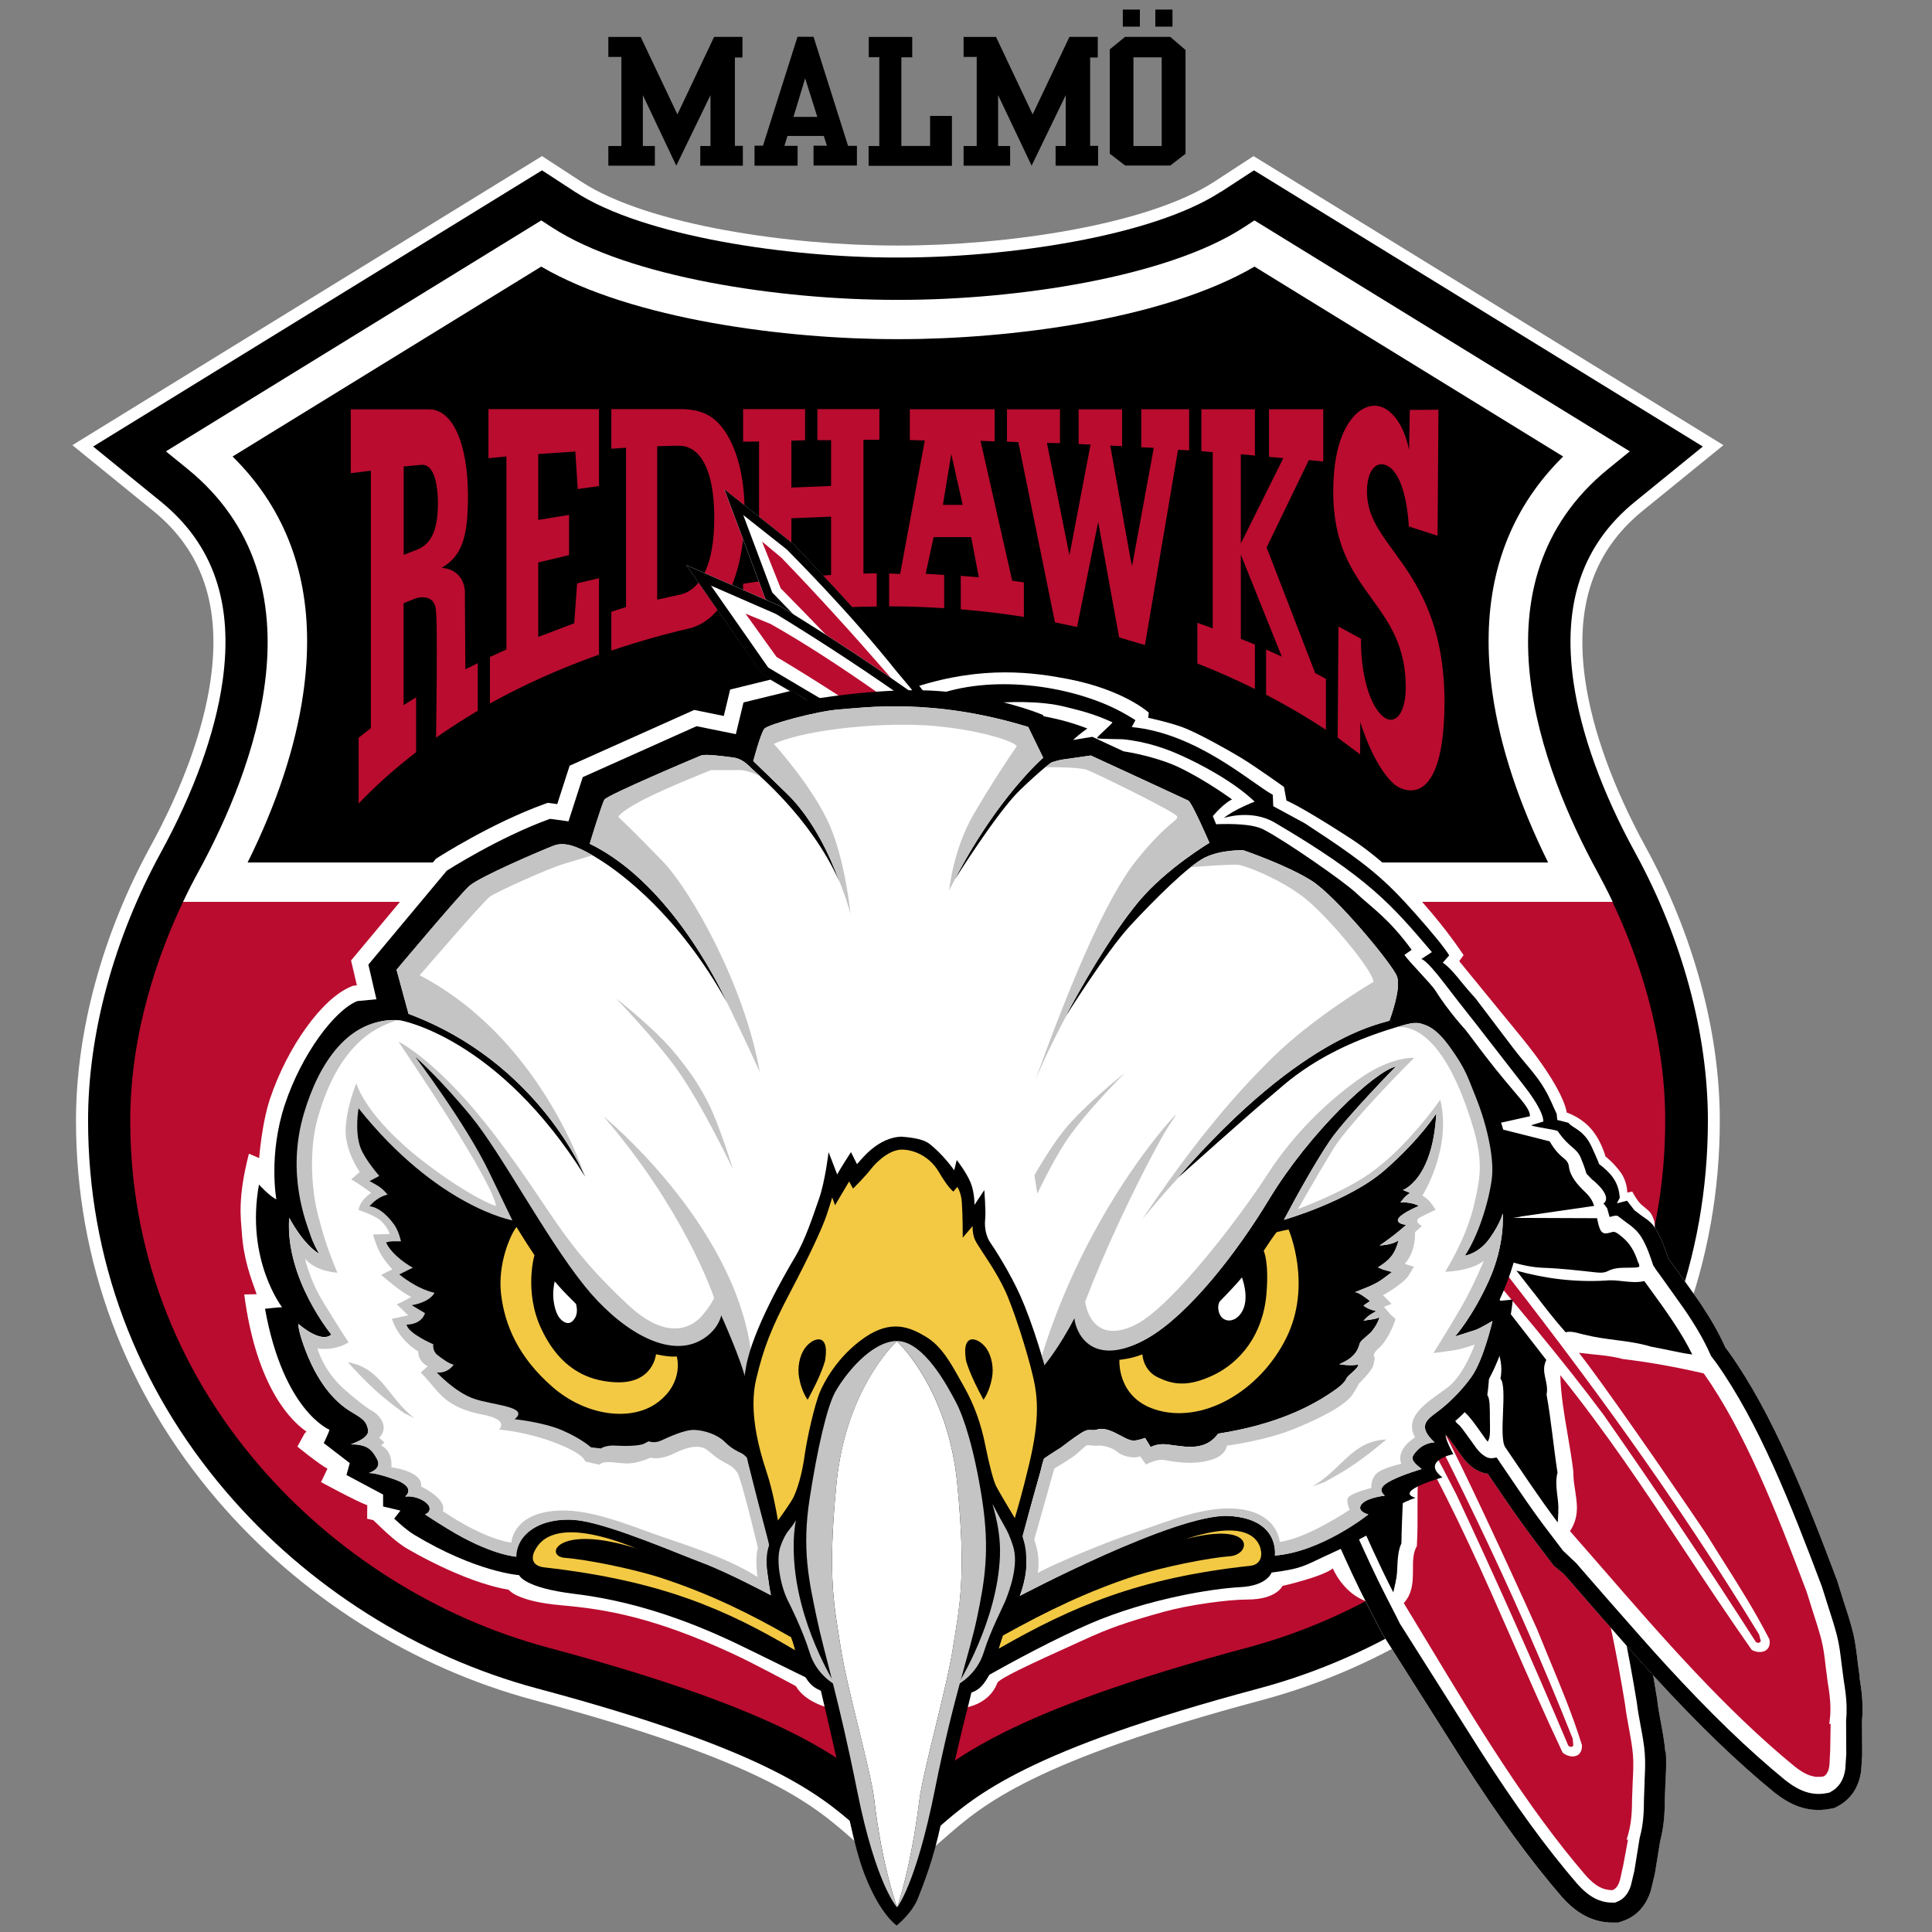 <?xml version="1.0" encoding="UTF-8"?><svg id="Lager_2" xmlns="http://www.w3.org/2000/svg" viewBox="0 0 240 240"><rect x="0" y="0" width="240" height="240" fill="#808080" stroke="none"/><defs><style>.cls-1{fill:#c5c4c4;}.cls-1,.cls-2,.cls-3,.cls-4,.cls-5,.cls-6,.cls-7{stroke-width:0px;}.cls-2{fill:none;}.cls-3{fill:#000;}.cls-4{fill:#ba0c2f;}.cls-5{fill:#f3c944;}.cls-6{fill:#2f261b;}.cls-7{fill:#fff;}</style></defs><g id="Lager_6"><polygon class="cls-3" points="75.57 20.58 81.35 20.58 81.35 18.14 79.86 18.14 79.86 11.82 84.01 20.58 88.26 11.82 88.26 18.14 86.99 18.14 86.99 20.58 92.28 20.58 92.28 18.12 91.29 18.12 91.29 7.14 92.23 7.14 92.23 4.58 88.71 4.58 84.15 14.21 79.59 4.59 75.57 4.59 75.57 7.07 77.19 7.07 77.19 18.14 75.57 18.14 75.57 20.58"/><polygon class="cls-3" points="119.7 20.58 125.48 20.58 125.48 18.14 123.99 18.14 123.99 11.82 128.15 20.58 132.39 11.82 132.39 18.14 131.13 18.14 131.13 20.58 136.41 20.58 136.41 18.12 135.42 18.12 135.42 7.14 136.37 7.14 136.37 4.58 132.85 4.58 128.28 14.21 123.73 4.59 119.7 4.59 119.7 7.07 121.33 7.07 121.33 18.14 119.7 18.14 119.7 20.58"/><path class="cls-3" d="M93.72,18.1h1.06l4.29-13.53h1.99l4.29,13.55h1.1v2.44h-5.39v-2.46h1.66l-.38-1.21h-4.52l-.38,1.23h1.64v2.46h-5.35v-2.48ZM98.57,14.52h2.96l-1.51-4.79-1.45,4.79Z"/><polygon class="cls-3" points="107.9 20.6 118.25 20.6 118.25 14.4 115.54 14.4 115.54 18.13 111.97 18.13 111.97 7.12 113.32 7.12 113.32 4.59 107.92 4.59 107.92 7.11 109.23 7.11 109.23 18.14 107.9 18.14 107.9 20.6"/><rect class="cls-3" x="139.48" y="1.19" width="2.12" height="2.12"/><rect class="cls-3" x="143.52" y="1.19" width="2.13" height="2.12"/><path class="cls-3" d="M137.86,19.1V6.13l1.9-1.55h5.61l1.9,1.63v12.89l-1.89,1.46h-5.61l-1.9-1.46ZM144.31,7.12h-3.51v11.02h3.51V7.12Z"/><path class="cls-7" d="M196.93,84.54c-1.33-9.2,1-16.09,7.11-21.07l10.05-8.17-58.37-35.91-4.88,3.18c-8.35,5.45-26.1,7.93-39.05,7.93h-.53c-12.95,0-30.69-2.48-39.05-7.93l-4.88-3.18-.81.5L8.99,55.3l10.05,8.17c6.12,4.98,8.44,11.87,7.11,21.07-.9,6.2-3.48,13.34-7.48,20.64-5.95,10.88-9.23,22.96-9.23,34.02,0,17.43,6.07,33.73,17.55,47.14,10.26,11.99,24.24,20.82,39.36,24.86,28.42,7.59,34.63,12.99,39.16,16.93l6.03,5.24,6.03-5.24c4.53-3.94,10.74-9.33,39.16-16.93,15.12-4.04,29.09-12.87,39.36-24.86,11.48-13.41,17.55-29.71,17.55-47.14,0-11.06-3.28-23.14-9.23-34.02-3.99-7.3-6.58-14.43-7.48-20.64Z"/><path class="cls-3" d="M151.66,23.82c-8.61,5.61-26.7,8.17-39.86,8.17h-.53c-13.16,0-31.25-2.56-39.86-8.17l-4.08-2.66L11.57,55.47l8.41,6.84c6.56,5.34,9.06,12.68,7.65,22.44-.92,6.38-3.57,13.69-7.64,21.14-5.83,10.66-9.05,22.48-9.05,33.3,0,17.07,5.94,33.03,17.19,46.17,10.07,11.76,23.78,20.42,38.61,24.39,28.75,7.68,35.11,13.21,39.76,17.25l5.05,4.39,5.05-4.39c4.64-4.04,11-9.56,39.76-17.25,14.83-3.96,28.54-12.62,38.61-24.39,11.25-13.14,17.19-29.1,17.19-46.17,0-10.81-3.21-22.64-9.05-33.3-4.08-7.45-6.72-14.76-7.64-21.14-1.41-9.77,1.09-17.11,7.65-22.44l8.41-6.84-55.76-34.31-4.08,2.66Z"/><path class="cls-3" d="M184.92,79.63c0-9.18,3.11-16.86,9.26-22.92-4.7-2.89-36.13-22.23-38.34-23.59-11.34,6.62-30.59,9.01-44.04,9.01h-.53c-13.45,0-32.7-2.39-44.04-9.01-2.21,1.36-33.65,20.7-38.34,23.59,6.15,6.06,9.26,13.74,9.26,22.92,0,2.11-.16,4.3-.49,6.57-.95,6.59-3.28,13.62-6.9,20.94h161.56c-3.63-7.32-5.95-14.35-6.9-20.94-.33-2.27-.49-4.46-.49-6.57Z"/><path class="cls-4" d="M200.33,112.03H22.74c-3.01,6.33-6.56,16.14-6.56,27.16,0,15.8,5.51,30.58,15.93,42.75,9.39,10.96,22.16,19.04,35.97,22.73,29.92,8,36.81,13.98,41.84,18.35l1.6,1.39,1.6-1.39c5.03-4.37,11.92-10.36,41.84-18.35,13.81-3.69,26.59-11.76,35.97-22.73,10.42-12.17,15.93-26.96,15.93-42.75,0-11.02-3.55-20.83-6.56-27.16Z"/><path class="cls-7" d="M198.49,108.41c-6.95-12.69-16.01-36.09,1.3-50.17l2.67-2.17-46.63-28.69-1.3.85c-9.56,6.23-28.35,9.02-42.73,9.02h-.53c-14.38,0-33.17-2.79-42.73-9.02l-1.3-.85-46.63,28.69,2.67,2.17c17.31,14.08,8.25,37.48,1.3,50.17-.56,1.02-1.19,2.24-1.84,3.62h177.59c-.65-1.38-1.28-2.59-1.84-3.62ZM30.76,107.14c3.63-7.32,5.95-14.35,6.9-20.94.33-2.27.49-4.46.49-6.57,0-9.18-3.11-16.86-9.26-22.92,4.7-2.89,36.13-22.23,38.34-23.59,11.34,6.62,30.59,9.01,44.04,9.01h.53c13.45,0,32.7-2.39,44.04-9.01,2.21,1.36,33.65,20.7,38.34,23.59-6.15,6.06-9.26,13.74-9.26,22.92,0,2.11.16,4.3.49,6.57.95,6.59,3.28,13.62,6.9,20.94H30.76Z"/><path class="cls-3" d="M52.38,57.74s-2.23.21-2.23.21v10.98l1.88-.74c2.09-.97,2.37-3.5,2.37-5.85,0-.54-.05-3.3-1.1-4.27-.27-.25-.58-.36-.92-.33Z"/><path class="cls-4" d="M174.4,70.26l-1.34-1.87c-1.83-2.51-3.27-4.49-3.25-7.42.01-1.43.38-2.53,1.02-3.02.33-.26.73-.34,1.14-.23,1.64.42,2.77,3.29,3.04,7.68.2.06,3.17,1.02,3.57,1.15,0-.47.11-15.3.11-15.65-.31,0-3.26.02-3.56.02,0,.32-.09,4.98-.09,4.98h0c-.73-3.53-2.39-5.22-3.9-5.47-.81-.13-1.69.16-2.48.82-1.12.94-3,3.44-3.04,9.61-.05,6.83,2.4,10.2,4.76,13.47,2.18,3.02,4.25,5.86,4.25,11.14-.01,1.93-.51,3.35-1.32,3.8-.39.21-.83.18-1.26-.09-1.75-1.12-2.98-5.06-2.98-9.48,0-.12,0-.23,0-.35-.16-.09-2.37-1.29-2.8-1.52,0,.57-.1,13.63-.1,13.8.13.09,2.34,1.74,2.79,2.08,0-.58.02-4.03.02-4.03h0c.02.06,1.58,5.43,4.22,7.74.48.42,1.85,1.17,3.19.5,1.36-.68,2.99-3.03,3.05-10.35.07-8.68-2.51-13.62-5.04-17.31Z"/><path class="cls-4" d="M57.77,73.81c0-2.85-2.32-3.19-2.42-3.21l-.48-.06.4-.26c2.39-1.57,2.86-4.36,2.86-8.65,0-6.55-1.9-10.78-4.83-10.78h-9.73v7.93c.34-.04,2.5-.31,2.5-.31v31.98s-1.39,1.09-1.52,1.19v8.18c2.14-2.24,4.53-4.38,7.14-6.38v-6.82c-.37.23-1.55.97-1.55.97v-12.66s1.49-.6,1.5-.6c.05-.02,1.15-.37,1.89.16.41.3.62.81.63,1.51.07.34.1,2.26.1,4.71,0,3.71-.06,8.58-.09,10.92,1.63-1.14,3.37-2.27,5.18-3.34,0-.18,0-5.39,0-5.91-.36.18-1.54.76-1.54.76l-.06-9.32ZM52.03,68.19l-1.88.74v-10.98s2.23-.21,2.23-.21c.34-.03.65.09.92.33,1.05.97,1.1,3.73,1.1,4.27,0,2.35-.28,4.88-2.37,5.85Z"/><path class="cls-4" d="M60.69,56.92c.33-.03,2.22-.22,2.22-.22v23.98s-1.86.85-2.05.93c0,.21,0,5.25,0,5.78,4.2-2.33,8.76-4.37,13.55-6.07v-9.5c-.36.09-2.5.6-2.72.65-.02.25-.36,4.96-.36,4.96l-4.47,1.69v-9.25s3.57-.85,3.83-.91v-5c-.37.06-3.83.63-3.83.63v-8.19l4.61-.31s.28,4.3.3,4.66c.32-.04,2.38-.33,2.64-.37v-9.56h-13.73v6.11Z"/><path class="cls-4" d="M90.51,54.33c-1.37-2.49-3.11-3.51-6.01-3.51h-8.56v4.92c.31-.02,1.83-.12,1.83-.12v19.79s-1.61.52-1.83.59v4.82c3.15-1.06,6.38-1.99,9.66-2.75,5.09-1.24,6.9-8.5,6.9-14.33,0-3.85-.67-7.02-1.99-9.42ZM84.36,73.89h0,0s0,0,0,0l-2.72.6v-19.06s2.54-.06,2.54-.06c.92-.04,1.72.27,2.39.91,1.41,1.36,2.16,4.15,2.16,8.08,0,5.58-1.55,8.96-4.37,9.54Z"/><polygon class="cls-4" points="84.36 73.89 84.36 73.89 84.35 73.89 84.36 73.89"/><path class="cls-4" d="M101.54,54.68h1.7v5.69l-4.93.2v-5.83s1.42-.04,1.7-.05v-3.87h-7.7v4.05c.3,0,1.98-.02,1.98-.02v17.37s-1.72.25-1.98.29v4.26c2.56-.42,5.15-.75,7.7-.98v-4.15c-.3.02-1.7.13-1.7.13v-7.39l4.93-.2v7.25s-1.43.08-1.7.1v4.13c2.42-.19,4.89-.3,7.37-.32v-4.12c-.29,0-1.65.03-1.65.03v-16.62h1.98v-3.81h-7.7v3.86Z"/><path class="cls-4" d="M121.81,54.76s1.45.06,1.75.07v-3.99h-10.54v3.82c.28,0,1.86.06,1.86.06l-3.06,16.58s-1.08-.05-1.37-.06v4.08c2.26,0,4.56.09,6.84.23v-4.13c-.29-.02-2.3-.14-2.3-.14l.99-4.56h4.66l.95,4.99s-1.91-.16-2.24-.18v4.16c2.66.22,5.29.54,7.84.94v-4.28c-.25-.04-1.45-.21-1.45-.21l-3.94-17.4ZM117.13,62.72c.06-.35.84-5.1,1.04-6.32.27,1.2,1.34,5.95,1.42,6.32h-2.46Z"/><path class="cls-4" d="M157.34,68.02l5.25-10.87s1.48.15,1.79.18v-6.49h-6.74v5.91c.27.02,1.78.16,1.78.16l-5.28,10.6v-11.08s1.44.13,1.75.16v-5.75h-6.65v5.21c.26.02,1.41.12,1.41.12v21.89s-1.54-.56-1.91-.69v5.05c2.45.96,4.85,2.03,7.15,3.17v-5.52c-.2-.08-1.75-.7-1.75-.7v-10.47h0l5.09,12.67s-1.57-.71-1.95-.88v5.61c2.55,1.32,5.04,2.79,7.43,4.35v-6.32c-.16-.09-1.33-.71-1.33-.71l-6.03-15.6Z"/><path class="cls-4" d="M141.78,55.56c.27.01,1.55.07,1.55.07l-2.7,14.69-.2-.92-2.51-14.05s1.19.06,1.47.07v-4.57h-5.4v4.31c.27.01,1.48.07,1.48.07l-2.62,13.76-.19-.95-2.61-13.02s1.33.02,1.62.03v-4.2h-6.58v4.01c.26.01,1.41.06,1.41.06,0,0,4.5,22.16,4.55,22.39.2.04,2.45.51,2.75.58.07-.34,2.62-13.06,2.62-13.06h0s2.56,14.14,2.6,14.35c.19.06,2.87.84,3.21.95.07-.39,4.11-24.26,4.11-24.26,0,0,1.09.07,1.38.08v-5.11h-5.95v4.71Z"/><path class="cls-7" d="M113.83,85.31c8.34-2.67,14.64-1.77,18.85-.96,6.93,1.34,10.02,4.17,10.02,4.17l-.06.65s3.03.65,4.62,1.31c1.91.8,5.01,2.51,6.88,3.64,1.87,1.13,5.36,3.64,5.36,3.64l.31,1.69s1.65.62,7.89,4.66c8.12,5.26,14.11,14.54,14.11,14.54l-.54.75s3.76,4.59,7.69,9.4c5.5,6.73,5.66,9.4,5.66,9.4,0,0,1.56.5,2.78,1.76,1.5,1.55,2.03,3.69,2.03,3.69,0,0,1.03.78,1.92,2.03.8,1.12.8,2.46.8,2.46,0,0,.66-.11.6-.14,0,0,.41.79.85,1.33.44.54,1.25.98,1.52,1.47.85,1.54.03,1.31.92,3.76.96,2.64,4.87,7.91,4.87,7.91l-10.65,28.52s-24.87,9.98-30.59,7.91c-2.86-1.03-4.1-4.06-4.1-4.06-1.37,1.07-6.26,2.17-6.26,2.17,0,0-.71,1.68-4.34,1.69-2.41,0-7.24.65-10.39,1.52-4.76,1.32-6.88,2.08-10.01,3.52-3.13,1.45-10.4,4.61-10.67,5.31-1.24,3.18-4.89,3.18-4.89,3.18l-15.84-.02s-3.09-.64-4.3-2.75c0,0-5-2.71-7.78-4-9.82-4.55-15.86-5.57-21.4-6.05-5.54-.48-6.5-1.93-6.5-1.93-5.78-.96-12.78-5.2-12.78-5.2-1.15-.7-2.63-2.09-2.79-2.25l-1.25-1.19s0,0,0,0c-.38-.09-.76-.18-.76-.18,0,0,.01-1.65.01-1.67-1.48-.55-5.74-2.88-5.74-2.88l.78-1.63s.02-.02.02-.03c-1.18-.65-3.74-2.75-3.74-2.75l.91-1.65c.07-.07.14-.14.22-.21-2.67-1.84-6.38-6.69-7.73-17.04l1.54-.03c-.72-2.03-1.63-4.32-1.85-7.77-.1-1.57-.55-4.12.89-9.68l1.27.54c.17-1.9.57-5.03,1.33-7.31,2.18-6.53,6.51-12.54,10.08-13.99l.26-.11s.44-.04.47-.05c-.25-1.08-.72-3.09-.72-3.09l10.54-12.63.25-.16c.27-.17,6.7-4.28,13.2-6.63l.44-.16s.87.12,1.18.16c.51-1.59,1.54-4.77,1.54-4.77l15.48-6.93s2.24.46,3.67.75c.26-1.06.79-3.28.79-3.28l5-1.23,4.84,2.83c-.58.14,9.63-.82,13.25-1.98Z"/><path class="cls-6" d="M202.91,211.61s0,.04,0,.07c0,0,0,0,0,0v-.07Z"/><path class="cls-6" d="M152.34,105.15s.04.04.05.06c0,0,0,0,.01.01l-.07-.07Z"/><path class="cls-6" d="M105.21,88.77s.02-.01.02-.02c0,0,.02-.02.03-.03l-.05.05Z"/><path class="cls-6" d="M172.07,129.09s.03.05.05.07c.01.02.03.03.04.05l-.1-.12Z"/><path class="cls-6" d="M179.85,142.87s-.05-.07-.07-.11c-.02-.03-.04-.05-.04-.05l.11.16Z"/><path class="cls-7" d="M171.39,129.78s.01.01.02.02l-.04-.04s.01.02.02.03Z"/><path class="cls-6" d="M107.59,98.27l-.07-2.59-.94-.09c-.16-.02-.29-.03-.42-.05.03.38.06.76.09,1.08.08,0,.15.02.23.03,0,.29.01.42.02.71-.05,0-.11.02-.18.03.03.11.14.53.27,1.04.46-.07,1-.16,1-.16Z"/><path class="cls-7" d="M206.88,217.67c-.1-1.21-.33-2.48-.56-3.7-.18-.96-.34-1.86-.44-2.7v-.04s0-.03,0-.03c-2.14-13.21-4.84-23.11-8.26-30.28l-.05-.1s-.18-.27-.29-.43c-.05-.19-.1-.4-.1-.4-.47-1.85-1.2-3.83-2.29-6.23l-2-4.17s-.77-1.58-.84-1.7c0-.05-.02-.11-.02-.11,0-.04-.26-1.57-.26-1.57-.15-.75-.35-1.44-.58-2.05-.57-1.48-1.42-2.61-2.52-3.4-.01-.01-.01-.01-.03-.03-.15-.19-.35-.46-.35-.46l-.61-.62h-.02s-.12-.1-.23-.19c0,0,0,0,0-.01.03-.22.07-.42.06-.67-.02-1.01-.37-2.22-1.48-3.45,0,0-.17-.18-.17-.18,0,0-.11-.12-.19-.21-.01-.02-.02-.04-.03-.07.1-.33.17-.7.16-1.14-.01-.48-.11-1.01-.36-1.59,0,0-.6-1.09-.6-1.09,0,0-.35-.45-.57-.75-.03-.12-.15-.63-.15-.63-.24-.89-.62-1.7-1.24-2.64l-.04-.05s-.49-.68-.58-.79c-.06-.1-.26-.45-.26-.45,0,0-.18-.26-.25-.35-.03-.07-.12-.22-.12-.22l-.3-.54c-.29-.47-.66-.9-1.12-1.34-.05-.07-.31-.4-.4-.52.02.04.05.07.07.11l-.11-.16s.02.02.04.05c-.66-1.08-1.51-1.9-2.53-2.47-.38-1.71-1.49-3.22-3.06-4.29,0-.02.01-.05.02-.07.02-.15.02-.3.02-.47-.01-.51-.12-1.14-.35-2-.1-1.68-.68-3.12-1.75-4.3-.52-.67-1.17-1.24-1.87-1.75.18-.41.3-.85.35-1.33l.13-1.28-.68-1.09c-1.11-1.77-3.39-4.17-6.23-5.35-.08-.16-.17-.33-.17-.33l-.32-.63s-.2-.39-.2-.39l-.14-.27-.57-.47c-.29-.24-.56-.54-.89-.98l-.68-.99-.5-.74c-.99-1.43-2.34-3.04-4.71-4.18-.29-.22-.56-.53-.98-1.16,0,0-.31-.47-.31-.47l-.62-.93c-.44-.63-.88-1.16-1.34-1.64-.75-.87-1.62-1.58-2.59-2.21,0-.06.03-.12.03-.18-.02-.95-.48-1.89-1.29-2.7-.03-.12-.09-.42-.09-.42l-.97-.81c-1.27-1.06-2.53-2.2-3.87-3.41-1.35-1.22-2.74-2.48-4.19-3.7-1.81-1.51-4.38-3.54-7.48-5.23-.86-.69-1.82-.47-2.81-.89,0,0,0,0,0,0-1-.56.25,1.1-.92.75-3.14-1.47-6.9-1.09-11.1-.03,0,0-.04-.05-.04-.05l-1.67,1.05s-2.81-4.33-2.93-4.25c-4.6-5.47-9.19-10.58-14-15.58l-.03-.03-8.48-6.71.67,1.8,4.41,11.78.32.33s3.21,3.24,3.21,3.24c3.05,3.07,5.49,6.7,8.32,9.43-.43.31-1.27.95-1.66,1.35-.39.38-.8.87-1.12,1.34-.92,1.35-1.14,2.57-1.12,3.49,0,.2.02.38.05.55h0s.01.1.01.1c0-.03,0-.07-.01-.1l.3,3.75,1.05,3.96.11.18c.42.69,1.33,2.52,2.29,4.45l1.19,2.39c1.31,2.6,2.78,5.48,3.87,7,.44,1.01,1.1,2.44,1.89,3.76,1.25,2.09,2.57,3.47,4.03,4.22l-.05-.03s1.4.79,2,1.14c.46,1.13,1.5,3.48,2.17,4.3.56.69,1.16,1.32,1.74,1.93l.28.3c1.19,1.26,1.67,1.93,1.77,2.46l.05.27.15.23c.21.34,2.08,3.33,3,4.45,1.1,1.35,2.18,2.39,3.38,3.27.03.04.08.11.17.34.16.41.29.89.42,1.39l.1.36c.19.72.49,1.79,1.04,2.86.57,1.1,2.56,2.79,3.15,3.28l1.2.99s.36-.47.64-.84c.34,1.53.72,3.2.72,3.2l.06.14c.58,1.29,1.59,1.81,1.92,1.98.02.01.67.33,1.01.49.66.61,1.32,1.25,1.69,1.66-.05.22-.28,1.15-.28,1.15l1.06,1.4c.12.16,1.25,1.63,2.38,2.23l.08.04.08.03c.14.06.34.09.53.13.4,1.59,1.23,4.57,2.19,5.95.65.93,1.38,1.8,2.08,2.64,0,0,1.41,1.74,1.49,1.84.38.73.85,1.33,1.19,1.72,0,0,.81.89.81.89l.49.52c.7.76.8,1.03.81,1.06v-.06s.05.33.05.33l.21.39s2.04,2.89,2.21,3.14c.09.22,1.18,2.82,1.18,2.82l.11.16.54.78s.64,1.29.64,1.29l.13.27.49,1.02c.61,1.18,1.92,2.05,2.68,2.48.23.5.57,1.27.57,1.27,1.17,2.58,2.37,5.25,3.77,7.97,0,0,1.83,3.54,1.83,3.54l9.94,15.71c4.44,6.94,8.36,12.32,12.32,16.92,1.28,1.43,3.32,3.29,6.51,3.22h0,.54s.52-.18.52-.18c1.69-.57,2.9-1.86,3.5-3.76,0,0,.27-1.11.27-1.11l.25-1.07s.64-3.99.65-4.01c.5-1.85.58-3.71.58-5.28l.08-2.04c.05-.9.1-1.83.08-2.8,0-.33-.02-.66-.05-1ZM171.41,129.79s-.01-.01-.02-.02c0,0-.01-.02-.02-.03l.04.04Z"/><path class="cls-3" d="M206.88,217.67c-.1-1.21-.33-2.48-.56-3.7-.18-.96-.34-1.86-.44-2.7v-.04s0-.03,0-.03c-2.14-13.21-4.84-23.11-8.26-30.28l-.05-.1s-.18-.27-.29-.43c-.05-.19-.1-.4-.1-.4-.47-1.85-1.2-3.83-2.29-6.23l-2-4.17s-.77-1.58-.84-1.7c0-.05-.02-.11-.02-.11,0-.04-.26-1.57-.26-1.57-.15-.75-.35-1.44-.58-2.05-.57-1.48-1.42-2.61-2.52-3.4-.01-.01-.01-.01-.03-.03-.15-.19-.35-.46-.35-.46l-.61-.62h-.02s-.12-.1-.23-.19c0,0,0,0,0-.01.03-.22.07-.42.06-.67-.02-1.01-.37-2.22-1.48-3.45,0,0-.17-.18-.17-.18,0,0-.11-.12-.19-.21-.01-.02-.02-.04-.03-.07.1-.33.17-.7.16-1.14-.01-.48-.11-1.01-.36-1.59,0,0-.6-1.09-.6-1.09,0,0-.35-.45-.57-.75-.03-.12-.15-.63-.15-.63-.24-.89-.62-1.7-1.24-2.64l-.04-.05s-.49-.68-.58-.79c-.06-.1-.26-.45-.26-.45,0,0-.18-.26-.25-.35-.03-.07-.12-.22-.12-.22l-.3-.54c-.29-.47-.66-.9-1.12-1.34-.05-.07-.31-.4-.4-.52.02.04.05.07.07.11l-.11-.16s.02.02.04.05c-.66-1.08-1.51-1.9-2.53-2.47-.38-1.71-1.49-3.22-3.06-4.29,0-.02.01-.05.02-.07.02-.15.02-.3.02-.47-.01-.51-.12-1.14-.35-2-.1-1.68-.68-3.12-1.75-4.3-.52-.67-1.17-1.24-1.87-1.75.18-.41.3-.85.35-1.33l.13-1.28-.68-1.09c-1.11-1.77-3.39-4.17-6.23-5.35-.08-.16-.17-.33-.17-.33l-.32-.63s-.2-.39-.2-.39l-.14-.27-.57-.47c-.29-.24-.56-.54-.89-.98l-.68-.99-.5-.74c-.99-1.43-2.34-3.04-4.71-4.18-.29-.22-.56-.53-.98-1.16,0,0-.31-.47-.31-.47l-.62-.93c-.44-.63-.88-1.16-1.34-1.64-.75-.87-1.99.41-2.96-.22,0-.06.4-2.11.4-2.17-.02-.95-.48-1.89-1.29-2.7-.03-.12-.09-.42-.09-.42l-.97-.81c-1.27-1.06-2.53-2.2-3.87-3.41-1.35-1.22-2.74-2.48-4.19-3.7-1.81-1.51-4.38-3.54-7.48-5.23-.86-.69-.88.17-1.87-.25,0,0-1.78-.31-1.78-.31-1-.56-2.63.04-3.8-.31-3.83-.18-3.17-.35-7.37.7,0,0-1.62.56-1.62.56l-2.94-3.81h0c-4.6-5.47-9.26-10.58-14.08-15.58l-.03-.03-8.48-6.71.67,1.8,4.41,11.78.32.33s3.21,3.24,3.21,3.24c3.05,3.07,5.49,6.7,8.32,9.43-.43.31-1.27.95-1.66,1.35-.39.38-.8.87-1.12,1.34-.92,1.35-1.14,2.57-1.12,3.49,0,.2.02.38.05.55h0s.01.1.01.1c0-.03,0-.07-.01-.1l.3,3.75,1.05,3.96.11.18c.42.69,1.33,2.52,2.29,4.45l1.19,2.39c1.31,2.6,2.78,5.48,3.87,7,.44,1.01,1.1,2.44,1.89,3.76,1.25,2.09,2.57,3.47,4.03,4.22l-.05-.03s1.4.79,2,1.14c.46,1.13,1.5,3.48,2.17,4.3.56.69,1.16,1.32,1.74,1.93l.28.3c1.19,1.26,1.67,1.93,1.77,2.46l.05.27.15.23c.21.34,2.08,3.33,3,4.45,1.1,1.35,2.18,2.39,3.38,3.27.03.04.08.11.17.34.16.41.29.89.42,1.39l.1.36c.19.72.49,1.79,1.04,2.86.57,1.1,2.56,2.79,3.15,3.28l1.2.99s.36-.47.64-.84c.34,1.53.72,3.2.72,3.2l.06.14c.58,1.29,1.59,1.81,1.92,1.98.02.01.67.33,1.01.49.66.61,1.32,1.25,1.69,1.66-.05.22-.28,1.15-.28,1.15l1.06,1.4c.12.16,1.25,1.63,2.38,2.23l.08.04.08.03c.14.06.34.09.53.13.4,1.59,1.23,4.57,2.19,5.95.65.93,1.38,1.8,2.08,2.64,0,0,1.41,1.74,1.49,1.84.38.73.85,1.33,1.19,1.72,0,0,.81.89.81.89l.49.52c.7.76.8,1.03.81,1.06v-.06s.05.33.05.33l.21.39s2.04,2.89,2.21,3.14c.09.22,1.18,2.82,1.18,2.82l.11.16.54.78s.64,1.29.64,1.29l.13.27.49,1.02c.61,1.18,1.92,2.05,2.68,2.48.23.5.57,1.27.57,1.27,1.32,2.92,2.37,5.25,3.77,7.97,0,0,1.83,3.54,1.83,3.54l9.94,15.71c4.44,6.94,8.36,12.32,12.32,16.92,1.28,1.43,3.32,3.29,6.51,3.22h0,.54s.52-.18.52-.18c1.69-.57,2.9-1.86,3.5-3.76,0,0,.27-1.11.27-1.11l.25-1.07s.64-3.99.65-4.01c.5-1.85.58-3.71.58-5.28l.08-2.04c.05-.9.1-1.83.08-2.8,0-.33-.02-.66-.05-1ZM204.3,221.33s-.08,2.15-.08,2.15c0,1.54-.07,3.17-.52,4.77v.03s-.02.06-.02.06c0,0-.65,4.05-.65,4.05,0,0-.44,1.85-.44,1.85-.34,1.07-.95,1.76-1.86,2.06l.16-.03s-.23.06-.29.08c-.07,0-.16,0-.16,0-1.67.04-3.02-.67-4.52-2.34-3.87-4.5-7.71-9.78-12.09-16.62l-9.9-15.65s.01.05.03.08c-.12-.27-.49-1-1.77-3.49-1.37-2.67-2.56-5.3-3.72-7.86,0,0-.88-1.94-.88-1.94,0,0-.27-.6-.27-.6l-.87-.03c-.32-.01-.84-.41-1.29-1.29,0,0-.45-.94-.45-.94,0,0-.13-.27-.13-.27,0,0,0,.03.01.06-.06-.15-.23-.5-.7-1.46-.02-.03-.35-.61-.35-.61l-.02-.04-.04-.05s-.18-.22-.25-.31c-.03-.07-.08-.19-.08-.19,0,0-.32-.75-.55-1.31.12-.02.24-.05.24-.05v-.51c-.24-.54-.43-.99-.43-.99l-.08-.1s-.62-.88-1.2-1.69c-.06-.09-.12-.18-.19-.26-.26-.37-.49-.7-.64-.91-.21.26-.37.46-.43.53,0-.05-.02-.17-.02-.17-.07-.72-.49-1.44-1.46-2.5,0,0-.51-.55-.51-.55,0,0-.75-.82-.75-.82-.28-.33-.65-.79-.91-1.32,0,0-.05-.11-.05-.11l-1.68-2.08c-.68-.81-1.37-1.62-1.94-2.45-1.32-1.9-1.95-3.63-1.99-5.45,0,0-.03-1.39-.03-1.39l-1.34-.05c-.15,0-.32-.05-.49-.11-.59-.33-.9-.69-1.01-.83l.05.08-.51-.72s-.19-.26-.34-.45c.07-.28.21-.88.21-.88l-.06-.25c-.17-.69-.43-1.13-.81-1.63,0,0-.58-.72-.58-.72l-.96-.59s-.65-.35-.65-.35c-.02-.01-1.2-.59-1.2-.59-.25-.13-.54-.32-.73-.74,0-.01-.25-.5-.25-.5h0s-.04-.08-.06-.12c-.02-.12-1.45-7.71-1.45-7.71,0,0-2.02,2.66-2.48,3.27-.64-.47-1.18-1.05-1.59-1.85-.43-.82-.67-1.71-.84-2.35,0,0-.09-.35-.09-.35-.15-.56-.3-1.14-.52-1.69-.21-.53-.45-.91-.74-1.22l-.03-.03-.07-.06-.04-.03c-1.08-.78-2.06-1.71-3.06-2.94-.71-.87-1.35-1.79-2.04-2.77,0,0-.43-.61-.58-.82-.02-.11-.05-.24-.05-.24-.24-1.22-1.04-2.25-2.42-3.72l-.28-.3c-.55-.58-1.11-1.17-1.61-1.79-.74-.91-1.25-1.74-1.62-2.61,0,0-.04-.09-.06-.15,0-.07-.02-.17-.02-.17,0-.01-.02-.1-.24-1.07-.01-.04-.12-.4-.12-.4l-.07-.22-2.82-1.46c-1.02-.53-2.01-1.6-3-3.26-.75-1.25-1.39-2.66-1.8-3.61l-.05-.11-.07-.1c-.98-1.31-2.45-4.19-3.75-6.78l-1.19-2.38c-1.03-2.07-1.91-3.85-2.39-4.64l.08.26-.14-.37s-.02-.03-.04-.07c-.02-.09-.04-.2-.04-.2,0,0-.25-1.11-.41-1.82.12-.02-.59-5-.59-5-.02-.63.21-1.29.68-1.97.27-.4,3.39-2.87,3.39-2.87l-1.61-2.38s0,0-.01-.01c-2.66-3.02-12.05-12.54-12.09-12.63-.02-.04-1.57-4.2-1.57-4.2,0,0-1.99-5.33-2.03-5.42,1.84,1.45,5.36,4.25,5.41,4.28.6.62,7.78,7.77,13.68,15.2.12.12,1.76,2.1,1.76,2.1l2.19,3.19s.82-1.63.91-1.73c.12-.03,1.53-.81,1.53-.81,4.63-1.16,9.78-.67,13.45,1.39l-2.57-1.89.05.03h.03c2.24.96,4.14,2.98,5.97,4.94,1.03,1.1,2,2.13,3.04,3,1.42,1.19,2.79,2.43,4.12,3.63,1.36,1.23,2.64,2.39,3.95,3.48,0,0,.17.14.29.24.02.08.07.35.07.35l.29.24c.48.39.76.83.77,1.2l-.03.21.03-.07-.38,1.18.38.21.63.36c1.02.58,1.83,1.24,2.56,2.1.43.44.79.89,1.18,1.44l.58.86s.32.48.32.48c.54.81,1.01,1.4,1.69,1.88l.04.03.08.05.04.02c1.93.89,3,2.16,3.86,3.41l.47.7s.74,1.07.74,1.07c.47.64.88,1.09,1.34,1.47,0,0,.1.08.17.14.05.09.1.2.1.2,0,0,.28.56.28.56,0,0,.4.78.4.78.01.02.27.47.27.47l.48.17c2.28.82,4.34,2.84,5.37,4.49,0,0,.12.19.21.34-.02.17-.04.4-.04.4-.04.39-.16.69-.39.93l-1.22,1.34,1.58.88c.85.47,1.55,1.07,2.11,1.8l.02.02.03.04.02.02c.74.79,1.11,1.74,1.14,2.94v.12s.04.12.04.12c.07.26.27,1.05.28,1.5v.13s-.02.07-.02.07h0s.01-.03.02-.04c-.05.07-.15.24-.53.85l-.3.49,1.36.71c1.35.71,2.28,1.84,2.56,3.11,0,0,.27,1.21.27,1.21l.66.29c.81.36,1.45.95,1.96,1.82l.02.03.04.06.55.71.07.06c.36.34.62.63.82.95,0,0,.2.36.2.36,0,0,.21.4.21.4l.03.04.24.34s.24.43.24.43v.03s.68.91.68.91c.45.67.71,1.23.88,1.85,0,0,.07.3.07.3,0,0,.17.67.17.67,0,0,.07.11.07.11,0,0,.08.15.08.15l.02.04.08.1s.5.65.57.74c.03.06.36.64.39.71.09.22.15.43.15.63,0,.19-.03.38-.12.55,0,0,.01,0,.02,0-.04.06-.07.12-.09.16,0,0-.22.47-.22.47l.7,1.41.47.52s.14.15.14.15c.23.25.79.88.81,1.78,0,.17-.01.36-.05.55l.14-.26-.28.8.13.14.57,1.07s.62.49.64.51c.07.08.17.17.31.31.03.04.31.41.31.41.01.02.06.08.06.08.03.04.17.18.17.18l.04.04.09.06c.75.49,1.33,1.27,1.74,2.34.18.47.34,1.02.46,1.64,0,0,.24,1.4.24,1.4,0-.01.07.45.07.45v.08s1.03,2.07,1.03,2.07c0,0,1.97,4.11,1.97,4.11,1.02,2.25,1.7,4.1,2.13,5.8l.21.83s.38.57.42.63c3.3,6.94,5.92,16.6,8.02,29.53.1.87.28,1.86.46,2.82.22,1.17.44,2.36.52,3.45l.04.85c.02.88-.03,1.76-.07,2.6Z"/><path class="cls-4" d="M96.99,73.09c4.15,4.23,8.24,8.39,11.81,12.45,20.82,25.09,42,48.52,58.65,76.02,4.61,7.98,9.29,15.84,13.45,24.06,4.82,10.27,9.44,20.62,13.91,31.21.18.23.52.22.63,0l-.07-.84c-7.46-18.81-15.67-35.4-25.04-52.82-.29-.55-.38-1.13-.85-1.61-6.42-12.41-15.82-22.06-23.79-33.62-15.39-19.75-30.56-39.92-48.63-58.67l-2.4-2,2.33,5.83Z"/><path class="cls-4" d="M195.89,218.08c.24-.12.64-.43.63-1.23v-.06s-.02-.06-.02-.06c-1.17-3.73-2.56-7.08-4.04-10.63l-1.53-3.74c-3.7-8.23-9.6-20.92-11.74-24.85.61.18,1.57.47,1.57.47,1.28.36,2.48.71,3.63,1.26h.03s.03.02.03.02c1.34.41,2.68,1.02,3.97,1.62,1.83.84,3.71,1.69,5.63,1.98,3.21,6.8,5.78,16.26,7.83,28.93.1.88.28,1.85.45,2.78.21,1.14.43,2.32.52,3.42.02.28.04.55.04.83.02.88-.03,1.73-.07,2.57l-.08,2.09c0,1.43-.07,2.94-.48,4.37l-.2.7s.11-.03.18-.04c-.17.91-.64,3.43-.64,3.43v-.05s-.19.87-.19.87c-.17.87-.36,1.75-1.1,2.04-1.2,0-2.14-.51-3.33-1.83-7.34-8.54-13.5-18.76-19.46-28.64,0,0-2.84-4.69-3.14-5.19,1.13-1.22,1.14-2.77,1.14-4.15,0-1.05,0-2.04.44-2.85l.05-.09v-.1c.09-1.57.09-3.19.08-4.75,0-2.46.02-4.99.36-7.32,4.5,8.18,7.89,15.89,11.46,24.03,1.93,4.41,3.93,8.97,6.16,13.71l.04.09.07.06c.42.34,1.16.57,1.7.31Z"/><path class="cls-3" d="M168.64,172.46c.51,2.19,1.28,4.26.42,6.48.75,1.19-1.48,3.77-.78,5.18.5,1.55-.75,2-.04,3.37,1.56,3.41,3.02,6.8,4.84,10.32l.32-1.41-.04.07c.39-1.27.01-3.19.73-4.76.04-3.24.32-6.96.28-10.3.58-1.49-.13-3.15.89-4.51l-5.6-9.9c-.1,1.84.28,3.66-1.02,5.47Z"/><path class="cls-6" d="M231.33,213.86s0-.07,0-.11v-.06s0,.17,0,.17Z"/><path class="cls-6" d="M108.36,93.9s.01-.02.02-.03c0,0,.01-.02.02-.03l-.04.06Z"/><polygon class="cls-6" points="195.28 143.53 195.28 143.53 195.28 143.53 195.28 143.53"/><path class="cls-6" d="M230.37,213.76s0-.03,0-.05h0s0,.05,0,.05Z"/><path class="cls-6" d="M108.05,99.25v.02s.01.06.02.08l-.02-.1Z"/><path class="cls-7" d="M231.03,208.4h0s-.27-2.02-.27-2.02c-.14-1.2-.28-2.44-.61-3.75-.31-1.23-.73-2.52-1.14-3.76l-.76-2.43-.02-.07c-3.98-10.57-8-20.69-13.39-28.3-.02-.02-.35-.47-.52-.7-.03-.06-.05-.12-.05-.12-.78-1.74-1.83-3.56-3.3-5.73l-2.68-3.76s-.89-1.23-.92-1.27c-.02-.03-.09-.13-.16-.24-.38-1.16-.81-2.38-1.49-3.51-.63-1.06-1.36-1.7-1.93-2.14l-.64-.47-1.13-.85-.17-.08s-.36-.12-.41-.14c-.05-.07-.19-.24-.23-.29-1.36-.99.03-.48-1.31-1.52.01-.13-1.11-1.1-1.11-1.24-.02-.69-.67-1.04-1.11-1.68l-.37-.7s-.95-1.05-.95-1.05c-.03-.03-.89-1.47-.89-1.47,0,0-2.47-1.94-2.47-1.94l-.12-1.1c-.8-1.12-1.6-2.23-2.27-2.98-1.54-1.72-2.18-2.9-2.18-2.9,0,0-1.17-1.94-1.17-1.94,0,0-1.45-1.65-1.45-1.65,0,0-1.44-1.37-1.44-1.37-.02-.05-1.3-1.38-1.3-1.38l-1.6-2.21c-.37-.76-3.57-3.62-4.42-4.33-.53-.45,1.66-.44.69-.87.17-.51-1.63-2.38-4.12-5.17-1.29-1.18-2.87-2.58-3.8-3.76-1.74-2.21-2.95-3.47-5.24-4.29-.11-.04-1.77-1.08-2.76-2.07,0,0-3.05-2.35-3.05-2.35-.38-.38-1.21-1.39-1.69-1.75-.73-.56-1.21-1.26-2.06-1.54-.18-1.28-1.77-1.5-3.04-2.15-3.49-1.79-3.87-2.69-7.39-3.61-4.89-1.28-3.92-1.61-7.51-3.25-5.33-2.43-13.8-4.01-19.59-1.74l-.82-.25-1.28.85s-.72-.39-.74-.37c-5.92-4.2-11.74-8.04-17.74-11.7l-.03-.02-11.64-5.08,1.09,1.55,8.33,11.92.49.29,3.91,2.31c3.66,2.16,7.13,4.2,10.32,6.34-.38.39-.71.81-1.01,1.25-.32.44-.64,1-.88,1.52-.48,1.06-.63,1.99-.61,2.77.01.5.1.91.2,1.27.01.09.1.75.12.85,0,.06-.01.13-.01.19.01.54.16,1.01.29,1.33,0,0-.09.03-.09.03l.9,1.91c.15.31.42.94.92,2.23l.23.61.43.49c.36.41,1.05,1.34,1.75,2.28l2.82,3.83c1.73,2.33,3.66,4.9,4.99,6.2.6.91,1.48,2.2,2.5,3.37,1.58,1.83,3.11,2.96,4.68,3.44,0,0,1.17.36,1.94.6.04.11.08.2.08.2l.15.51.28.44c.64,1,1.46,1.92,2.51,2.84.68.58,1.38,1.11,2.06,1.61l.3.22c1.38,1.03,1.96,1.59,2.15,2.09,0,0,.29.75.29.75l.56.56.52.52c.84.84,1.7,1.7,2.61,2.49,1.31,1.13,2.55,1.96,3.88,2.62.03.03.09.1.22.3.23.37.43.81.65,1.29l.16.35c.31.67.78,1.67,1.5,2.63.89,1.17,1.99,2.03,3.26,2.53h.04s2.14.74,2.14.74c0,0,.08-.16.13-.25.28.74.68,1.84.68,1.84l.3.42s.31.42.31.42l-.04-.06c.8,1.18,1.88,1.51,2.23,1.61.03,0,1.29.36,1.29.36,0,0,.48.14,1.1.4.14.12.27.24.3.27.16.15.25.25.32.35-.02.34-.1,1.43-.1,1.43l1.29,1.2.58.57c.39.36,1.08.86,2.15,1.21l.09.03.09.02c.12.02.23.02.35.03.55,1.94,1.62,3.74,3.33,5.46.8.81,1.67,1.55,2.5,2.23,0,0,.18.15.18.15,0,0,1.5,1.31,1.6,1.39.5.65,1.07,1.16,1.47,1.48l.94.72.57.43c.77.59.93.83.96.88.06.21.53,1.97.53,1.97,0,0,2.62,1.38,3.41,2.68.29.46.51.8.51.8,0,0,.31.49.31.49,0,0,.38.34.49.43.07.08.27.32.27.32l.85,1.17.15.21.68.95c.9,1.19,1.99,1.87,3.09,2,.31.46.75,1.1.75,1.1,1.58,2.33,3.22,4.75,5.06,7.18l2.37,3.13s1.15.95,1.31,1.09c.77.88,7.75,8.94,11.15,12.64,5.54,6.04,10.3,10.64,14.98,14.46,1.5,1.18,3.83,2.65,6.96,2.01,0,0,.53-.11.53-.11l.47-.26c1.56-.86,2.53-2.35,2.8-4.31,0,0,.08-1.17.08-1.17l.05-.81v-.16s-.02-4.12-.02-4.12c0,.04,0,.07,0,.11v-.17s0,.06,0,.06c.19-1.93-.05-3.79-.31-5.36ZM108.05,99.26v-.02s.02.1.02.1c0-.03-.01-.06-.02-.08ZM230.38,213.72s0,.03,0,.05v-.06s0,.01,0,.01Z"/><path class="cls-3" d="M231.03,208.4h0s-.27-2.02-.27-2.02c-.14-1.2-.28-2.44-.61-3.75-.31-1.23-.73-2.52-1.14-3.76l-.76-2.43-.02-.07c-3.98-10.57-8-20.69-13.39-28.3-.02-.02-.35-.47-.52-.7-.03-.06-.05-.12-.05-.12-.78-1.74-1.83-3.56-3.3-5.73l-2.68-3.76s-.89-1.23-.92-1.27c-.02-.03-.09-.13-.16-.24-.38-1.16-.81-2.38-1.49-3.51-.63-1.06-1.21-1.27-1.78-1.71l-.91-.69-.91-1.18-1.23.32s.05.02,0,0c-.05-.07.36-.66.32-.71-.13-2.06-1.23-3.14-2.58-4.18.01-.13-.84-1.99-.9-2.11-.96-2.14-2.44-2.35-2.89-3,0,0-1.38-.35-1.38-.35-.03-.03-.08-.76-.08-.76-.57-1.15-.67-1.64-1.49-3.07-1.03-1.79-2.41-3.12-3.91-5.1-1.33-1.75-4.71-6.21-4.71-6.21-1.89-2.03-2.76-3.53-4.04-4.4l.8-.91c-.7-1.12-2.31-3.03-4.05-5-4-4.54-6.23-6.41-13.9-11.41l-3.91-2.12-.06-1.42c-2.7-1.47-9.44-7.64-17.52-8.41l.46-.86s-1.69-1.1-3.44-1.85c-6.61-2.87-16.13-3.8-22.96-.61h0s.02-.03,0,0c-5.92-4.2-11.74-8.04-17.74-11.7l-.03-.02-11.64-5.08,1.09,1.55,8.31,11.95,4.42,2.57c3.66,2.16,7.13,4.2,10.32,6.34-.38.39-.71.81-1.01,1.25-.32.44-.64,1-.88,1.52-.48,1.06-.63,1.99-.61,2.77.01.5.1.91.2,1.27.01.09.1.75.12.85,0,.06-.01.13-.01.19.01.54.16,1.01.29,1.33,0,0-.09.03-.09.03l.9,1.91c.15.31.42.94.92,2.23l.23.61.43.49c.36.41,1.05,1.34,1.75,2.28l2.82,3.83c1.73,2.33,3.66,4.9,4.99,6.2.6.91,1.48,2.2,2.5,3.37,1.58,1.83,3.11,2.96,4.68,3.44,0,0,1.17.36,1.94.6.04.11.08.2.08.2l.15.51.28.44c.64,1,1.46,1.92,2.51,2.84.68.58,1.38,1.11,2.06,1.61l.3.22c1.38,1.03,1.96,1.59,2.15,2.09,0,0,.29.75.29.75l.56.56.52.52c.84.84,1.7,1.7,2.61,2.49,1.31,1.13,2.55,1.96,3.88,2.62.03.03.09.1.22.3.23.37.43.81.65,1.29l.16.35c.31.67.78,1.67,1.5,2.63.89,1.17,1.99,2.03,3.26,2.53h.04s2.14.74,2.14.74c0,0,.08-.16.13-.25.28.74.68,1.84.68,1.84l.3.42s.31.42.31.42l-.04-.06c.8,1.18,1.88,1.51,2.23,1.61.03,0,1.29.36,1.29.36,0,0,.48.14,1.1.4.14.12.27.24.3.27.16.15.25.25.32.35-.02.34-.1,1.43-.1,1.43l1.29,1.2.58.57c.39.36,1.08.86,2.15,1.21l.09.03.09.02c.12.02.23.02.35.03.55,1.94,1.62,3.74,3.33,5.46.8.81,1.67,1.55,2.5,2.23,0,0,.18.15.18.15,0,0,1.5,1.31,1.6,1.39.5.65,1.07,1.16,1.47,1.48l.94.72.57.43c.77.59.93.83.96.88.06.21.53,1.97.53,1.97,0,0,2.62,1.38,3.41,2.68.29.46.51.8.51.8,0,0,.31.49.31.49,0,0,.38.34.49.43.07.08.27.32.27.32l.85,1.17.15.21.68.95c.9,1.19,1.99,1.87,3.09,2,.31.46.75,1.1.75,1.1,1.58,2.33,3.22,4.75,5.06,7.18l2.37,3.13s1.15.95,1.31,1.09c.77.88,7.75,8.94,11.15,12.64,5.54,6.04,10.3,10.64,14.98,14.46,1.5,1.18,3.83,2.65,6.96,2.01,0,0,.53-.11.53-.11l.47-.26c1.56-.86,2.53-2.35,2.8-4.31,0,0,.08-1.17.08-1.17l.05-.81v-.16s-.02-4.12-.02-4.12c0,.04,0,.07,0,.11v-.17s0,.06,0,.06c.19-1.93-.05-3.79-.31-5.36ZM108.05,99.26v-.02s.02.1.02.1c0-.03-.01-.06-.02-.08ZM197.86,146.58c2.64,2.23,1.33,2.92,1.33,2.92,0,0,.36.46.45.58.04.15.31,1.1.31,1.1l.51-.13c.21-.05.36-.04.46-.01,0,0,.03.01.06.02.15.11.99.75.99.75l.57.42c.45.35.97.8,1.42,1.56.61,1.03,1.02,2.21,1.38,3.32l.02.07.32.49s.95,1.31.95,1.31l2.64,3.71c1.41,2.07,2.4,3.79,3.13,5.42l.15.33.64.85c5.25,7.39,9.21,17.38,13.14,27.82,0,0,.76,2.41.76,2.41.39,1.21.8,2.47,1.1,3.64.3,1.18.44,2.35.57,3.48l.28,2.13h0c.17,1.02.32,2.1.35,3.22.01.55,0,1.12-.06,1.69v.03s.02,4.2.02,4.2c0,.12-.12,1.85-.12,1.85-.18,1.32-.78,2.27-1.77,2.81,0,0-.13.07-.2.11-.09.02-.23.05-.23.05-1.8.37-3.38-.11-5.27-1.6-4.59-3.75-9.28-8.29-14.76-14.25-3.56-3.88-11.12-12.6-11.19-12.69l-.02-.02s-1.58-1.49-1.64-1.55c-.05-.07-2.41-3.18-2.41-3.18-1.29-1.71-2.72-3.81-4.23-6.04l-1.59-2.34-.54.08c-.58.09-1.32-.38-1.98-1.24l-.64-.89-.15-.21-.91-1.25s-.42-.51-.42-.51h-.02s-.27-.25-.35-.32c-.05-.08-.15-.24-.15-.24,0,0-.08-.11-.32-.48,0,0,0-.01,0-.02,0-.06-.1-.19-.23-.34,0,0,0,0,0,0,0,0,0,0,0,0-.84-.91-3.61-3.1-3.48-3.45-.08-.31-.17-.65-.17-.65-.15-.57-.64-1.13-1.67-1.92l-.6-.45-.87-.67c-.37-.3-.85-.72-1.23-1.25l-.04-.05-1.79-1.56-.17-.15c-.78-.65-1.61-1.35-2.35-2.1-1.7-1.72-2.66-3.41-3.03-5.32l-.16-.83-.83.12c-.22.03-.46.02-.69-.02-.73-.25-1.17-.58-1.37-.76l-.57-.56s-.35-.33-.58-.54c.02-.31.07-1.03.07-1.03l-.05-.12c-.25-.56-.53-.9-.95-1.29-.01-.01-.6-.53-.6-.53l-.08-.03c-.85-.36-1.53-.56-1.55-.57,0,0-1.26-.35-1.26-.35-.34-.1-.78-.29-1.13-.81-.02-.02-.32-.42-.32-.42,0,0-.08-.11-.13-.18-.05-.13-2.19-5.89-2.19-5.89,0,0-1.16,2.25-1.43,2.78-.22-.08-.45-.15-.45-.15-.91-.36-1.7-.98-2.37-1.86-.6-.78-1.01-1.67-1.28-2.26l-.15-.34c-.23-.51-.47-1.03-.77-1.51-.26-.42-.51-.71-.79-.91l-.04-.03-.04-.02c-1.24-.59-2.39-1.36-3.62-2.42-.85-.74-1.66-1.54-2.51-2.39l-.53-.53s-.15-.15-.25-.25c-.05-.12-.13-.34-.13-.34-.4-1.04-1.3-1.86-2.84-3,0,0-.31-.23-.31-.23-.65-.48-1.32-.98-1.94-1.51-.92-.79-1.6-1.55-2.13-2.39,0,0-.08-.12-.13-.2-.02-.08-.07-.23-.07-.23l-.39-.96s-.07-.13-.07-.13l-.1-.2-2.81-.86c-1.19-.37-2.42-1.29-3.74-2.83-.98-1.13-1.85-2.41-2.42-3.28l-.03-.05-.05-.04c-1.21-1.15-3.16-3.74-4.89-6.07l-2.82-3.83c-.84-1.13-1.47-1.97-1.86-2.41,0,0-.12-.14-.19-.22-.04-.1-.11-.28-.11-.28-.39-1-.69-1.75-.92-2.24.47-.17,1.48-.52,1.48-.52l-.32-1.62-.48.04c-.9.08-1.34.05-1.54.02-.06-.18-.11-.36-.11-.51,0-.05,0-.1,0-.15v-.08s-.05-.44-.05-.44c0,0-.09-.66-.09-.66v-.05s-.02-.05-.02-.05c-.1-.29-.15-.58-.16-.89-.01-.58.13-1.21.43-1.88.22-.48.49-.92.68-1.18.04-.05,1.77-2.01,1.77-2.01l-1.61-1.16s0,0,0,0c-3.29-2.22-6.83-4.3-10.59-6.51,0,0-4.08-2.42-4.2-2.49-.11-.16-5.49-7.86-7.11-10.18,2.35,1.03,8.03,3.51,8.09,3.53,6.05,3.69,11.9,7.56,17.87,11.8.24.17,2.05.16,2.05.16,0,0,0,.01,0,0,.01,0,9.77-1.99,15.98-.44,1.8.45,3.54.85,5.86,1.92.16.08-2.03,1.87-1.89,1.98.14.11,2.98.11,3.16.13,2.98.28,5.5,1.22,7.07,1.92,2.79,1.24,6.76,3.37,9.35,5.83,0,0-2.52.96-3.83,2.03h0s3.39-1.14,6.31.57c11.67,6.86,14.52,10.2,19.53,16.09l-1.32.87s.44-.18,2.93,3.09c2.66,3.48,3.25,4.13,5.12,6.57q1.03,1.34,4.72,6.08c2.62,3.36,2.39,4.44,2.39,4.44l-1.49.46c.12.19,3.16.55,3.29.74,1.41,2.06,2.33,2.04,2.86,3.31.51,1.23.71,1.98.71,1.98l.79.81ZM230.38,213.72s0,.03,0,.05v-.06s0,.01,0,.01Z"/><path class="cls-4" d="M96.49,81.62c5.3,3.17,10.03,6.28,14.4,9.24,26.34,18.9,49.97,39.48,70.99,63.57,5.88,7.03,11.81,13.93,17.29,21.28,6.47,9.25,12.77,18.62,18.94,28.25.22.2.55.13.62-.11l-.21-.81c-10.51-17.19-21.38-32.05-33.53-47.53-.38-.49-.57-1.05-1.11-1.43-8.41-11.07-18.73-20.43-28.53-30.39-18.47-16.69-43.39-37.04-59.63-46.18l-3.11-1.28,3.87,5.4Z"/><path class="cls-3" d="M111.33,95.99s-1.2,1.63-.71,2.56c.55,3.34-.44.07.7,3.08.03.17.19.16,1.28,3,1.61,1.84,7.88,10.97,9.59,12.3,1.32,2.02,3.46,5.12,5.5,5.74.32-1.38.32-1.77.05-3.03.77-1.02-1.2-3.81.11-4.2.68.18.81,1.1,1.01,1.94-.3.81-.05,1.53.14,2.26.56,2.2,2.51,4.2,3.12,6.29,1.99,3.13,6.16,4.27,7.36,7.44,1.98,1.97,3.8,3.93,6.3,5.06,2.52,1.5,4.54,6.31,4.54,6.31.14-.28.47-.24.49-.52.06-.69.15-1.56.56-2.24-.1-1.21-.01-2.71,1.46-3.3-.02,1.63.95,3.13,1.16,4.85l.02.54,1.94,5.21c.27.36.3.4.35.48.11.16.14.12,1.52.52,0,0,1.23.35,2.41.94-.22.05.15.1.47.56.88.83,1.58,1.73,1.5,2.97.42.39.71.77,1.14.93,1.64.33,1.87-5.77,2.79-2.61-.2.91-.85,3.13.08,3.85.33,4.4,4.46,6.58,7.1,9.15.92,1.55,4.09,2.61,4.73,4.99l.6.17c.62-1.27-.06-2.38-.27-3.59.45-.84-.43-2.62.76-2.61,1.12.3.18,1.47.15,2.23.14,1.28.38,3.66.8,5.32,0,0-.21-.52,1.97,2.96.92.72,2.96,4.11,2.79,3.47.34-.48.25-1.57.24-2.72-.01-1.25.03-2.56-.32-2.98.29-2.2.43-4.14-.5-6.01-.55-1.51-1.19-2.96-.34-4.59-.28-1.5-.38-3.39,0-4.79-4.41-4.85-8.82-9.87-13.35-14.61-8.68-9.1-17.69-17.72-27.08-26-2.85-2.51-5.73-4.98-8.66-7.42-6.67-5.54-13.49-11.11-20.67-16.04-1.21.37-2.23,1.2-2.83,2.15Z"/><path class="cls-3" d="M190.56,160.64s-1.48-1.89-2.19-2.8c3.65,1.02,7.35,1.45,11.04,1.24h.03c.72-.09,1.47,0,2.2.08.88.1,1.78.18,2.62-.02.23.31.77,1.06.77,1.06,1.91,2.62,3.85,5.32,5.19,8.06-.84-.11-1.72-.28-2.65-.48,0,0-2.47-.5-2.49-.5-1.51-.45-2.94-.63-4.33-.81-1.23-.16-2.51-.32-3.87-.66l-.07-.02s-.03,0-.06,0c0,0-.38-.1-.38-.1-.53-.15-1.29-.36-1.88-.19-1.37-1.54-2.67-3.22-3.92-4.86Z"/><path class="cls-4" d="M195.19,168.02s.04.02.07.03h0s-.04-.02-.06-.03ZM219.39,204.99c.19-.13.46-.43.45-.99,0-.1-.01-.21-.04-.33v-.06s-.04-.05-.04-.05c-1.78-3.46-3.71-6.51-5.75-9.73l-2.14-3.41c-5.03-7.45-12.97-18.89-15.73-22.37.63.07,1.64.18,1.64.18,1.32.13,2.56.25,3.79.59h.03s.03.01.03.01c3.18.38,6.37.94,10.02,1.78,5.07,7.2,8.94,16.94,12.78,27.13,0,0,.75,2.39.75,2.39.38,1.17.77,2.38,1.07,3.53.29,1.14.42,2.26.54,3.35l.27,2.07c.16.95.3,1.94.32,2.93.01.48,0,.97-.06,1.45l-.08.73s.11-.05.17-.07c-.02.93-.06,3.49-.06,3.49v-.05s-.05.89-.05.89c-.02.89-.06,1.8-.75,2.22-1.18.22-2.19-.12-3.58-1.21-8.66-7.09-16.45-16.05-23.97-24.71,0,0-3.59-4.12-3.97-4.55.68-1.01.88-2.03.86-3.06-.02-.67-.12-1.33-.22-1.99-.1-.67-.21-1.36-.22-2.05,0-.07,0-.14,0-.21v-.03s0-.03,0-.03c-.18-1.56-.46-3.15-.72-4.69-.42-2.42-.84-4.91-.9-7.26,0-.02,0-.03,0-.05,5.82,7.26,10.46,14.25,15.34,21.63,2.64,4,5.38,8.13,8.37,12.4l.06.08.08.05c.47.26,1.23.35,1.72,0Z"/><path class="cls-3" d="M184.89,164.95c.87,2.06,1.97,3.97,1.5,6.31.94,1.04-.3,7.35.63,8.57,2.11,3.08,4.12,6.16,6.49,9.3l.08-1.45-.03.07c.17-1.33-.52-3.15-.08-4.82-.5-3.2-.77-6.41-1.36-9.69.32-1.57-.8-2.78-.03-4.3l-7.06-9.09c.21,1.83.83,3.09-.15,5.11Z"/><path class="cls-3" d="M203.51,156.86c-.26-.72-.65-2.04-1.89-3.1-1.23-1.06-1.1-.7-1.95-.56-.84.14-1-.55-1.28-1.87l-10.44-.04s1.03-.14,1.03-.18l9.05-1.31c-.22-.68-.53-1.16-1.14-1.74-.87-.83-1.84-1.9-1.99-3.11-.15-1.21-1.02-.79-2.4-3.17l-5.76-1.45s0,0,0,0c-.09-.3-.18-.58-.27-.87l3.59-.8c0-.72-.58-1.46-2.01-3.13-3.25-3.79-5.16-6.56-6.03-7.63,0,0-2.07-2.24-3.72-4.86-.53-.85-3.32-3.61-3.84-4.43,0,0-.03.02-.07.07,0,0,0,0,0-.01l.97-.68c-2.86-3.94-5.09-5.34-6.84-7.01-1.58-1.5-8.96-6.61-11.57-7.94-1.39-.71-4.01-.72-5.88-.65l-.41-1.01c1.49-1.73,2.39-2.07,2.39-2.07,0,0-3.32-2.45-6.75-4.06-1.72-.81-4.51-1.58-6.74-1.92l-3.87-1.8-2.39.39c.96-.89,1.78-1.42,1.78-1.42-1.87-.72-3.55-1.17-5.44-1.52l-.08-.16c-2.98-1.26-7.7-2.23-7.7-2.23,0,0-.61-.23-3.84-.61-7.51-.89-17.85,1.01-17.85,1.01l-1.83-1.19-5.98,1.46-.95,3.94-4.88-.99-14.14,6.33-1.77,5.49-2.3-.31c-6.37,2.3-12.82,6.44-12.82,6.44l-9.74,11.67,1,4.3-2.38.23c-2.84,1.15-6.91,6.6-8.98,12.81-2.09,6.26-1.07,11.82-1.07,11.82-.84-.38-2.16-1.84-2.16-1.84-1.69,9.36,2.87,15.24,2.87,15.24-.21-.02-2.12.19-2.12.19,2.3,12.74,8,15.02,8,15.02,0,.23-.7,1.67-.7,1.67l3.23,2.48c-.15.54-.41,1.48-.41,1.48l4.55,2.43v1.48s2.15.51,2.15.51l-.77,1s1.45,1.39,2.46,1.99c7.75,4.68,13.06,5.03,13.06,5.03,0,0,.52,1.56,6.89,2.33,9.28,1.12,16.96,4.6,21.79,6.98,4.83,2.38,7.98,3.91,7.98,3.91,0,0,10.19,7.04,11.99,5.32s13.98-8.93,22.23-12.5c7.17-3.1,15.29-4.38,18.72-4.55,3.34-.17,3.87-1.81,3.87-1.81,4.15-.54,4.07-.9,7.68-2.52,3.61-1.62,7.94-4.33,7.94-4.33-1.89-1.08,2.26-2.44,2.26-2.44-2.8-.81,3.34-2.53,3.34-2.53-2.71-2.08,1.35-2.89,1.35-2.89-1.71-3.25-.99-2.89,1.08-4.87,5.73-5.49,6.31-14.34,6.31-14.34l-1.71.18c.81-1.68,1.39-3.28,1.82-4.76.82.24,2.25.59,3.67.64,2.18.07,4.72.37,6.54.57,1.82.2,1.2-.51,3.37-.57,2.17-.05,2.18.07,1.92-.65Z"/><path class="cls-7" d="M180.73,166.04s2.17-2.4,4.23-6.97c2.06-4.57,1.71-8.34,1.71-8.34,0,0-.23,1.14-1.6,3.08-1.37,1.94-3.08,2.17-3.08,2.17.11-1.03,2.4-6.74,3.08-9.71.69-2.97-.91-7.31-1.94-9.82-1.03-2.51-1.83-3.77-3.88-6.62-2.06-2.86-2.74-3.08-4.8-2.51-10.79,3-14.96,7.54-16.68,8.91-1.71,1.37-11.54,10.17-11.54,10.17,16.11-18.62,26.27-19.3,26.39-19.65.11-.34,1.48-4,.91-5.48-.57-1.49-7.54-9.94-10.62-11.88-3.08-1.94-8.45-3.77-8.45-3.77,0,0-2.74-.11-4.8.91-2.06,1.03-6.28,5.25-9.25,8.45-2.97,3.2-8.11,11.42-8.11,11.42,1.71-3.31,5.71-10.28,9.14-14.39,3.43-4.11,8.8-7.31,8.8-7.31,0,0-2.17-5.03-2.63-5.25-.46-.23-12.11-5.6-12.11-5.6,0,0-2.28.34-3.2.46-.91.11-1.69.41-1.69.41,0,0-1.01.65-3.87,3.39-2.86,2.74-8.14,11.16-8.14,11.16,5.25-10.17,10.99-15.14,10.99-15.14l-1.86-3.82c-11.88-3.65-20.33-2.4-23.53-2.17-2.63.19-8.79,1.83-9.25,2.4-.46.57-1.37,4-1.37,4l4.23,4.11c4.23,4.11,6.4,10.74,6.4,10.74-3.54-7.88-10.28-13.36-10.85-13.93-.57-.57-1.24-1.21-2.26-1.35-1.32-.18-3.45-.47-4.02-.25-.57.23-11.65,4.91-11.99,5.48-.34.57-1.83,5.48-1.83,5.48,10.62,5.14,17.02,19.65,17.02,19.65-6.05-10.85-13.14-15.99-15.65-17.59-2.51-1.6-4.34-2.4-5.83-1.83-1.48.57-9.25,3.88-10.51,5.03-1.26,1.14-9.02,10.39-9.02,10.39l1.49,5.48c16.22,6.05,21.93,20.22,21.93,20.22-10.85-17.36-22.96-19.42-22.96-19.42-.2-.02-.39-.03-.58-.04-6.21-.18-8.95,6.93-11.02,13.41-2.14,6.68-.13,11.39.33,12.94.47,1.57,1.21,2.7,1.21,2.7-2.03-1.18-3.74-4.49-3.74-4.49-.53,7.52,5.24,14.5,5.24,14.5-1.34,1.18-4.1-1.32-4.1-1.32,0,0-.11.69.92,3.37,1.78,4.6,4.06,6.59,5.6,7.52,1.55.93,1.92,1.18,2.14,2.26.22,1.08-2.14,1.8-2.14,1.8,1.92.03,2.54.5,3.25,1.83.59,1.1-.59,1.61-1.03,1.75,0,0,0,0,0,0,.28-.03,1.06.03,3.13.75,2.94,1.02,1.39,2.17,1.39,2.17,1.36-.19,2.91.68,3.03,1.36.12.68-.56.84-.56.84,0,0,.9.62,2.76,1.76,5.41,3.33,8.59,3.5,8.59,3.5-.72-3.22,3.97-5.14,8.08-4.46,4.12.68,11.77,3.99,15.06,5.23,3.28,1.24,8.48,4.02,8.48,4.02-.06-.19-.43-2.17-.5-3.72-.06-1.55.25-2.41.25-2.41l-.03-.4c-.15-.68-2.48-9.54-2.6-10.09-.04-.18-.12-.61-.21-1.13-.02-.12-.05-.26-.07-.4-.17-1.02-.36-2.16-.36-2.16l-.23-6.09.09.39s.48-.79,1.14-2.85c.66-2.06,7.31-14.95,7.84-16.24.53-1.3,2.14-6.13,2.14-6.13,0,0,.28,1.14,1.28-.14,1-1.28,1,.29,2.14-1.28s4.84-3.56,6.7-3.56,5.12,4.73,5.98,4.42,1.28,4.27,1.28,4.27l1-.14s.29,1.57.21,2.62c-.08,1.06,2.78,4.93,3.92,7.35s3.56,10.03,3.56,10.03l1.03,8.45-3.49,12.37s.4.08.63,2.25c.23,2.17-.8,4.68-.8,4.68,0,0,19.38-10.27,25.92-9.93,6.47.34,5.77,4.92,5.77,4.92,5.83-.46,11.61-5.11,11.61-5.11-.33-.07-1.49-.5-.81-1.3.69-.8,2.86-1.03,2.86-1.03-.8-.69-.46-1.26.91-1.94,1.37-.69,3.66-1.37,3.66-1.37-1.48-1.14-1.37-1.48-.46-2.4.91-.91,2.06-.91,2.06-.91-2.22-2.07-.91-2.86.46-3.88,1.37-1.03,2.97-2.63,4.11-4.23,1.53-2.14,2.63-6.97,2.63-6.97,0,0-1.48.91-2.17,1.14-.69.23-2.51.8-2.51.8Z"/><path class="cls-7" d="M110.92,166.62c.06,0,.11-.02.17-.02-.06,0-.11.01-.17.02Z"/><path class="cls-7" d="M111.43,166.58s-.01,0-.02,0-.01,0-.02,0c0,0,.01,0,.02,0s.01,0,.02,0Z"/><path class="cls-7" d="M111.39,166.58s-.02,0-.03,0c0,0,.02,0,.03,0h0Z"/><polygon class="cls-7" points="111.43 166.58 111.43 166.58 111.43 166.58 111.43 166.58"/><path class="cls-7" d="M111.08,166.6c.09,0,.19-.01.28-.02-.09,0-.19,0-.28.02Z"/><path class="cls-7" d="M110.78,166.64s.09-.01.13-.02c-.04,0-.09.01-.13.02Z"/><path class="cls-7" d="M111.43,166.58h0s-.01,0-.02,0c0,0,.01,0,.02,0Z"/><polygon class="cls-7" points="111.39 166.58 111.39 166.58 111.39 166.58 111.39 166.58"/><path class="cls-7" d="M111.41,166.58s-.01,0-.02,0h0s0,0,0,0h0s.01,0,.02,0Z"/><path class="cls-7" d="M111.39,166.58s0,0,.02.02c.01-.01.02-.02.02-.02,0,0-.01,0-.02,0s-.01,0-.02,0Z"/><path class="cls-5" d="M79.18,192.39c-10.04-3.21-11.64.94-9.01,1.13,2.61.19,8.16,1.3,11.75,2.42,6.44,2.1,11.48,4.66,16.11,7.31l.25.13s.2.53.26.75c.07.24.28.9.23.87-8.41-4.99-16.55-8.64-31.12-10.29-1.77-.2-1.62-1.39-1.16-2.19.72-1.33,2.98-4.07,12.68-.12Z"/><path class="cls-5" d="M147.26,191.19c8.83-2.28,8.17,1.94,5.54,2.13-2.61.19-8.16,1.3-11.75,2.42-6.02,1.97-10.96,4.38-16.46,7.43l-.54,1.64c9.13-5.23,17.4-8.81,31.26-10.3,1.22-.13,1.56-1.13,1.27-2.16-.28-1.04-1.64-3.71-9.33-1.15Z"/><path class="cls-1" d="M87.94,136.94c1.35,2.57,3.13,8.36,3.13,8.36,0,0-3.76-7.96-7.01-12.51-2.62-3.66-7.53-8.76-7.53-8.76,0,0,5.03,3.87,7.65,7.2,1.56,1.98,2.42,3.14,3.77,5.71Z"/><path class="cls-1" d="M43.22,169.23c2.41,2.66,4.07,4.24,6.98,6.31l1.33.66c-3.32-2.49-4.07-6.23-8.31-6.98Z"/><path class="cls-1" d="M128.49,145.99s1.95-3.38,3.49-5.34c2.58-3.29,7.78-7.39,7.78-7.39,0,0-4.99,4.93-7.43,8.64-1.55,2.36-3.47,6.37-3.47,6.37l-.36-2.27Z"/><path class="cls-1" d="M52.13,121.16s7.91-9.19,8.73-9.78c.81-.58,7.22-3.49,9.19-4.07,1.98-.58,3.49-1.05,3.49-1.05,0,0-.03-.03-.08-.09-1.94-1.12-3.43-1.61-4.68-1.13-1.48.57-9.25,3.88-10.51,5.03-1.26,1.14-9.02,10.39-9.02,10.39l1.49,5.48c12.63,4.71,18.89,14.34,21.04,18.37l.83,1.7s-5.35-16.95-20.48-24.86Z"/><path class="cls-1" d="M91.09,94.1c-1.22-.16-3.45-.47-4.02-.25-.57.23-11.65,4.91-11.99,5.48-.34.57-1.83,5.48-1.83,5.48,9.53,4.61,15.65,16.75,16.81,19.2,2.72,5.58,4.32,9.16,4.32,9.16-1.87-10.69-8.5-22.49-12.1-26.22s-5.47-5.47-5.47-5.47c0,0,.12-.58,3.03-2.1,2.91-1.51,8.5-3.72,8.5-3.72h3.49c.82,0,1.81.38,2.64.79-.59-.54-.99-.89-1.12-1.01-.57-.57-1.24-1.22-2.26-1.35Z"/><path class="cls-1" d="M103.11,102.61c-2.09-4.84-6.98-10.2-6.98-10.2,4.07-1.86,13.97-2.79,20.13-2.21,6.17.58,10.32,2.14,10.01,2.56-.68.93-3.33,4.94-5.36,8.46-2.54,4.41-3,9.39-3,9.39.2-.37,1.13-2.22,1.32-2.55,5.07-9.35,10.35-13.94,10.35-13.94l-1.86-3.82c-11.88-3.65-20.33-2.4-23.53-2.17-2.63.19-8.79,1.83-9.25,2.4-.46.57-1.37,4-1.37,4t1.17,1.14c.72.64,1.4,1.31,2.04,1.98.31.3.64.63,1.01.98,3.5,3.4,5.58,8.52,6.2,10.19,1.21,2.81,1.67,4.76,1.67,4.76,0,0-.63-6.52-2.56-10.98Z"/><path class="cls-1" d="M135.12,95.67c1.16.47,10.71,5.12,11.06,5.7.35.58-.93.47-4.89,5.35-3.96,4.89-8.38,15.6-12.69,27.47,0,0,1.45-3.56,4-8.26-.19.3-.3.47-.3.47,1.71-3.31,5.71-10.28,9.14-14.39,3.43-4.11,8.8-7.31,8.8-7.31,0,0-2.17-5.03-2.63-5.25-.46-.23-12.11-5.6-12.11-5.6,0,0-2.28.34-3.2.46-.91.11-1.69.41-1.69.41,0,0-.23.15-.77.59,1.35-.01,4.38,0,5.28.36Z"/><path class="cls-1" d="M153.85,107.43c.93.12,5.82,1.98,8.85,4.66,3.03,2.68,7.91,8.61,7.91,9.89,0,0-7.35,4.28-12.57,9.43-5.49,5.41-10.19,11.25-16.18,20.09,0,0,3.44-4.15,4.9-5.57-.34.3-.53.48-.53.48,16.11-18.62,26.27-19.3,26.39-19.65.11-.34,1.48-4,.91-5.48-.57-1.49-7.54-9.94-10.62-11.88-3.08-1.94-8.45-3.77-8.45-3.77,0,0-2.74-.11-4.8.91-.48.24-1.07.65-1.74,1.18,1.64-.12,5.22-.38,5.93-.29Z"/><path class="cls-3" d="M174.29,147.82l.88.37h0c-.77.49-1.03,1.01-1.2,1.18.46-.08,1.74.08,2.28.43h0c-4.72,2.08-1.55,2.35-1.55,2.35,0,0-1.52,1.38-3.31,2.56-.16.1.16-.09,0,0,.58-.03,1.71-.16,2.35-.64h0s-.19.94-.69,1.71c-.43.64-1.02,1.12-1.87,1.66.14.03.46.18.59.24l1.16.33-1.04.78c-.6.46-1.27.79-1.91,1.06-.56.24-1.13.44-1.68.68.43-.13,1.9,1.09,1.9,1.09,0,0-.74.49-.81.58.18.07.42.39,1.59.67h0c-1.24.65-1.38,1.02-1.59,1.19.34-.09,1.56-.17,1.99-.43h0c-.21.82-.91,1.74-1.11,1.92l-.7.61c-.12.1-.25.21-.36.32-.11.11-.2.23-.27.36l-.11.35c-.37,1.15-1.26,1.72-2.1,2.11-.11.05-.21.1-.35.17,1.7.24,2.34.03,2.34.03.17.36-1.28,1.37-1.41,1.66-.12.26-.31.65-1.21,1.32-3.09,2.26-7.69,4.51-14.77,5.61-1.09,1.52-2.62,1.71-4.04,1.62l-1.41-.16c-.69-.07-1.71-.4-2.94.21,0,0-.38-.67-.69-1.14,0,0-.67.26-1.31.33-.64.07-1.5-.52-2.42-.97-.93-.45-1.64-.59-2.23-.4-.59.19-.93-.09-1.5.17-.57.26-1.76,1.12-2.92,2.02,0,0-1.67,1.06-2.21,1.44s0,0,.21-2.14c.21-2.14-.27-7.96-.69-9.24,0,0,.22-1.11.8-2.19.49-.91,3.4-5.46,4.08-6.89,0,0,.08,2.09.72,3.92.83,2.38,3.1,4.36,8.02,1.42s10.69-10.23,14.85-17.1c5.09-8.41,13.14-15.92,15.76-16.51,0,0-6.2,6.31-8.18,9.19-1.69,2.47-4.16,6.88-5.73,9.86,0,0,8.13-2.32,12.57-6.22s6.36-7,6.36-7c-.43,8.23-4.14,9.51-4.14,9.51Z"/><path class="cls-6" d="M171.38,154.71s0,0,0,0c.04-.02.07-.04,0,0Z"/><path class="cls-5" d="M139.06,168.92s1.45-.11,2.85-.68c0,0,.07,1.96,1.88,2.84,1.81.88,3.68,1.3,6.95-.26,3.27-1.56,6.17-4.95,6.59-10.17.32-3.97-.35-5.27-.35-5.27,0,0,1.49-2.28,1.64-2.33s1.45-.32,1.45-.32c0,0,3.01,6.9-.31,13.53-3.32,6.64-10.48,10.74-16.33,8.81-4.72-1.56-4.37-6.16-4.37-6.16Z"/><path class="cls-7" d="M151.56,161.63s2.17-2.21,2.71-2.95c0,0,1.06,2.65-.05,4.37-.88,1.36-2.3,1.22-2.73.15-.4-1,.07-1.58.07-1.58Z"/><path class="cls-1" d="M172.21,178.82c-2.74,2.31-4.6,3.66-7.76,5.33l-1.41.48c3.62-2.03,4.86-5.63,9.16-5.81Z"/><path class="cls-1" d="M180.73,166.04s2.17-2.4,4.23-6.97c2.06-4.57,1.71-8.34,1.71-8.34,0,0-.23,1.14-1.6,3.08-1.37,1.94-3.08,2.17-3.08,2.17,1.56-2.35,2.86-6.3,3.31-9.39.44-3.02-.92-7.74-1.95-10.25-1.03-2.51-1.18-3.41-3.23-6.27-2.06-2.86-3.61-3.33-5.67-2.75-.32.09-.63.18-.94.27,3.03-.27,6.42,2.87,9.16,11.4,1.28,3.99,1.37,5.99.88,8.65-.59,3.2-1.47,6.04-4.02,10.35h0c3.55-.17,4.8-1.38,4.8-1.38,0,0-1.38,3.33-2.85,5.84-1.88,3.22-3.42,5.63-3.42,5.63,0,0,1.01-.1,2.57-.35,1.27-.2,2.56-.71,2.56-.71,0,0-1.28,3.7-3.28,5.27-1.99,1.57-5.7,3.42-4.13,6.27,0,0-2.42,1.42-1.71,3.28,0,0-2.71.57-3.28,1.43s-.43,1.57-.43,1.57c0,0-2.99.71-2.99,1.43s.29,1.28.29,1.28c0,0-5.27,3.56-8.69,3.99,0,0-.18-3.4-4.84-4.06-4.15-.59-8.98,1.5-12.82,2.78s-9.69,3.7-12.4,5.13c0,0,.43-1.71-.43-4.13l2.49-8.83s1.92-1.14,2.56-1.64,1.35-1.28,1.57-1.28.93.14,1.35.07,1.71.21,2.35.78,1.99.78,2.49.64.36-.07.36-.07l.71,1s1.28-.71,2.21-.57,3.57.76,6.06-.07c1.71-.57,1.78-1.71,1.78-1.71,0,0,4.77-.57,8.69-2.21,3.92-1.64,6.13-2.99,6.91-4.13.54-.79.78-1.35.78-1.35,0,0,1.57-1.5,1.78-2.21s.21-1.07.21-1.07c0,0-.5-.28.5-1.14s1.85-2.78,2.07-3.63l-.64-.57-.78-.93.93-.36s-.85-.93-1.07-1.07c0,0,2.56-1.42,3.21-2.49l.64-1.07s-.78-.21-1.14-.36c0,0,1.35-1.28,1.28-3.92l.85-.78s-1.14-.57-.21-1.07,1.92-.93,1.92-.93c0,0-.64-1.07-1.14-1.42l-.5-.36s3.7-5.84,2.21-11.9c0,0-4.01,5.81-8.69,9.12-3.46,2.45-8.98,4.46-8.98,4.46,0,0,2.74-4.79,4.42-7.52,1.48-2.4,6.56-7.83,10.01-11.26,0,0-2.75-.2-6.54,2.42-3.96,2.73-8.4,6.95-11.66,12.02-3.22,5-11.86,16.52-16.51,18.76-5.54,2.66-6.16-2.91-6.16-2.91,2.25-5.88,5.96-14.03,9.77-20.83.12-.22.72-1.18,1.61-2.52-1.97,1.92-11.57,13.26-16.78,30.12l.33,1.14s1.87-2.22,3.74-5.86c.02.3.09.66.25,1.1,1.08,2.92,4.15,4.19,9.06,1.25s10.69-10.23,14.85-17.1c5.09-8.41,13.14-15.92,15.76-16.51,0,0-6.2,6.31-8.18,9.19-1.69,2.47-4.16,6.88-5.73,9.86,0,0,8.13-2.32,12.57-6.22s6.36-7,6.36-7c-.43,8.23-4.14,9.51-4.14,9.51l.88.37c-.77.49-1.03,1.01-1.2,1.18.46-.08,1.74.08,2.28.43-4.72,2.08-1.55,2.35-1.55,2.35,0,0-1.52,1.38-3.31,2.56.07-.04.04-.02,0,0,.59-.03,1.7-.16,2.34-.64,0,0-.19.94-.69,1.71-.43.64-1.02,1.12-1.87,1.66.14.03.46.18.59.24l1.16.33-1.04.78c-.6.46-1.27.79-1.91,1.06-.56.24-1.13.44-1.68.68.43-.13,1.9,1.09,1.9,1.09,0,0-.74.49-.81.58.18.07.42.39,1.59.67-1.24.65-1.38,1.02-1.59,1.19.34-.09,1.56-.17,1.99-.43-.21.82-.91,1.74-1.11,1.92l-.7.61c-.12.1-.25.21-.36.32-.11.11-.2.23-.27.36l-.11.35c-.37,1.15-1.26,1.72-2.1,2.11-.11.05-.21.1-.35.17,1.7.24,2.34.03,2.34.03.17.36-1.28,1.37-1.41,1.66-.12.26-.31.65-1.21,1.32-3.09,2.26-7.69,4.51-14.77,5.61-1.09,1.52-2.62,1.71-4.04,1.62l-1.41-.16c-.69-.07-1.71-.4-2.94.21,0,0-.38-.67-.69-1.14,0,0-.67.26-1.31.33-.64.07-1.5-.52-2.42-.97-.93-.45-1.64-.59-2.23-.4-.59.19-.93-.09-1.5.17-.57.26-1.76,1.12-2.92,2.02,0,0-1.67,1.06-2.21,1.44l-.18.58-.22,1.11-2.2,7.79s.23.7.46,2.87c.23,2.17-.8,4.68-.8,4.68,0,0,19.38-10.23,25.92-9.93,6.43.3,5.77,4.92,5.77,4.92,5.83-.46,11.61-5.11,11.61-5.11-.33-.07-1.49-.5-.81-1.3.69-.8,2.86-1.03,2.86-1.03-.8-.69-.46-1.26.91-1.94,1.37-.69,3.66-1.37,3.66-1.37-1.48-1.14-1.37-1.48-.46-2.4.91-.91,2.06-.91,2.06-.91-2.22-2.07-.91-2.86.46-3.88,1.37-1.03,2.97-2.63,4.11-4.23,1.53-2.14,2.63-6.97,2.63-6.97,0,0-1.48.91-2.17,1.14-.69.23-2.51.8-2.51.8Z"/><path class="cls-1" d="M95.29,194.45c-.06-1.55.25-2.41.25-2.41l-.03-.4c-.15-.68-2.48-9.54-2.6-10.09-.04-.18-.34-10.72-.34-10.72l.2-.95.51-2.11c-2.22-15.98-18.35-29.13-18.35-29.13,9.88,11.44,13.5,21.77,13.78,22.6-.22.49-.65,1.2-1.49,2.19-1.16,1.36-4.22,3.34-9.26-1.39-8.37-7.84-9.08-11.27-16.32-20.8-7.23-9.54-12.14-11.84-12.14-11.84,12.79,18.99,12.08,20.42,12.08,20.42,0,0-3.13-1.06-8.7-5.32-7.58-5.79-8.61-9.93-8.61-9.93,0,0-1.15,2.65-1.33,5.52-.17,2.82,1.75,5.5,1.75,5.5l-1.07.93c1.07.57,2.49,1.66,2.49,1.66,0,0-1.42.91-1.56,2.13,0,0,2.16.7,2.87,1.44.89.93.97,1.55.97,1.55l-2.05.05s.22.85.64,1.82c.54,1.23,1.76,2.51,1.76,2.51l-1.39.69s2.46,2.19,3.74,2.73c0,0-1.17.71-1.82.91l1.44,1.39-2.03.43c.9,2.75,3.27,4.05,3.27,4.05,0,1.35,1.19,1.83,1.19,1.83l-.87.79s.48.46,1.67,1.89,2.57,2.68,6.06,3.35c3.35.64,1.99,1.85,1.99,1.85,0,0,3.25.21,6.98,1.64s3.72,2.32,3.72,2.32l1.75.4c.72-.56,1.59-.24,3.18-.16,1.59.08,3.18-.72,3.18-.72,0,0,1.11.4,3.02-.56,1.91-.95,3.18-.95,3.89-.48.72.48,1.03.95,2.07,1.51,1.03.56,1.35.72,1.83,1.43.48.72,2.54,9.3,2.54,9.3-.4,1.35-.05,3.63-.05,3.63-4.15-2.65-9.49-4.1-14.02-5.77-4.53-1.67-8.17-2.8-11.47-2.42-4.99.57-5.08,3.93-5.08,3.93-3.86-.61-8.52-3.93-8.52-3.93.52-1.55-2.7-3.05-2.7-3.05.28-1.9-3.69-2.39-3.69-2.39.16-2.15-1.27-2.7-1.27-2.7l.4-.4-.65-.57c1.43-1.47-.23-3.01-.86-3.33s-2.29-1.6-3.74-2.94c-2.37-2.2-3.07-4.83-3.07-4.83,0,0,1.94.41,3.87-.74,0,0-1.26-1.92-3.12-4.96-1.77-2.89-2.28-5.45-2.28-5.45,1.34,1.65,4.01,1.75,4.01,1.75-1.33-3.19-1.73-4.66-2.35-6.95-.93-3.42-1.15-8.46-.11-12.18,1.45-5.17,3.53-8.23,5.84-10.12,1.83-1.5,4.07-2.12,4.07-2.12h-.22c-5.73-.16-9.46,5.07-11.39,11.6-2.24,7.59.33,13.65.85,15.18.33.97,1.06,2.28,1.06,2.28-1.9-.97-3.74-4.49-3.74-4.49-.53,7.52,5.24,14.5,5.24,14.5-1.34,1.18-4.1-1.32-4.1-1.32,0,0-.11.69.92,3.37,1.78,4.6,4.06,6.59,5.6,7.52,1.55.93,1.92,1.18,2.14,2.26.22,1.08-2.14,1.8-2.14,1.8,1.92.03,2.54.5,3.25,1.83.59,1.1-.59,1.61-1.03,1.75,0,0,0,0,0,0,.28-.03,1.06.03,3.13.75,2.94,1.02,1.39,2.17,1.39,2.17,1.36-.19,2.91.68,3.03,1.36.12.68-.56.84-.56.84,0,0,.9.62,2.76,1.76,5.41,3.33,8.59,3.5,8.59,3.5.08-3.35,3.97-5.14,8.08-4.46,4.12.68,11.77,3.99,15.06,5.23,3.28,1.24,8.48,4.02,8.48,4.02-.06-.19-.43-2.17-.5-3.72Z"/><path class="cls-3" d="M92.62,171.37c-.55-2.48-3.03-7.97-3.03-7.97-.2,1.02-1.14,2.41-2.76,3.21-4.23,2.11-10.08-1.73-14.19-6.84-4.9-6.09-10.33-16.5-14.19-21.18-3.86-4.68-6.84-7.28-6.84-7.28,0,0,6.24,8.25,9.14,14.27l2.9,6.02s-9.32-1.66-19.11-13.92c0,0-.51,2.91.25,4.91.57,1.5,2.33,3.49,2.33,3.49l-1.21.64s.74.39,1.25.73c.47.31.99.95.99.95-1.39.31-2.24,1.45-2.24,1.45,0,0,1.4-.03,3.06,2.28.57.79.84,2.07.84,2.07h-.92c-.55,0-.93.14-.93.14.75,1.66,3.11,3.06,3.34,3.13l-1.7.84s2.14,1.8,4.37,2.28c0,0-.42,1.12-2.82,1.55l1.64.98s-.3,1.38-2.28,1.43c.21,1.12,3.32,2.44,3.32,2.44,0,0-.15.82.52,1.34.67.52,1.49,1.11,2.01,1.19,0,0-.71,1.13-2.1.97,0,0,2.25,2.45,4.63,3.27,2.38.82,6.97.97,5.04,2.54,0,0,3.58.36,5.96,1.4,2.38,1.04,3.52,2.09,3.52,2.09l1.24.14s.61-.43,1.8-.35c1.19.07,2.95.06,3.55-.24l.59-.3s.67.3,1.49-.07c.82-.37,2.97-1.41,4.24-1.34,1.26.07,2.82.59,3.72,1.49.89.89,1.63,1.19,2.08,1.41s.97.89.97.89c0,0,.38-6.28-.45-10.03Z"/><path class="cls-7" d="M71.56,161.99s-.75-.77-1.18-1.19c-.43-.42-1.48-1.62-1.48-1.62,0,0-.19.87-.18,1.65,0,.61.16,2.06.76,2.85.51.67,1.23.94,1.73.34.45-.53.57-1.1.35-2.04Z"/><path class="cls-5" d="M81.5,168.23s1.62.39,2.57.27c0,0,.96,3.15-2.3,5.66-3.26,2.51-8.98,1.76-13.14-1.87-4.17-3.63-5.94-7.61-6.39-11.58-.43-3.79,1.22-7.43,1.92-8.29,0,0,.94,1.57,2.23,3.5,0,0-1.32,4.54.85,9.15,1.76,3.74,4.54,6.43,9.24,6.64,4.7.21,5.01-3.49,5.01-3.49Z"/><path class="cls-3" d="M112.12,141.2c-3.1,0-5.24,2.99-5.66,3.42l-.75-1.5s-1.39,2.14-1.71,2.78l-1.07-2.78s-.43,3.63-1.18,5.77c-.75,2.14-1.71,5.13-2.99,7.27-1.28,2.14-5.34,9.19-6.09,13.68-.75,4.49-1.18,5.98.32,12.08,1.5,6.09,2.46,9.4,2.56,10.05,0,0-.64,1.39-.11,3.85s.75,2.99,1.39,3.95,1.07,2.67,1.5,3.74.75,2.89,1.07,3.53.85,2.14,2.14,2.78l.43.21s1.39,5.88,2.24,9.72c.85,3.85,1.82,9.62,3.21,13.14,1.39,3.53,2.78,5.34,3.95,6.31,0,0,1.92-1.5,2.67-3.42.75-1.92,1.92-4.81,2.89-9.4.96-4.6,2.67-11.97,3.1-13.57s.64-2.56.64-2.56c0,0,.85-.21,1.5-1.07s1.28-2.03,1.71-3.63.53-2.78,1.28-4.06,1.92-3.63,2.24-6.52c.32-2.89-.47-3.93-.36-4.25s1.32-5.05,2.07-7.72,1.82-5.13,1.5-8.87-2.56-10.26-3.85-13.14-3.21-5.88-3.74-6.63-.75-1.92-.64-2.89-.11-3.63-.11-3.63l-1.22,1.84s.04-1.52-.49-2.8-1.71-2.78-1.71-2.78l-.32,1.28s-1.29-1.9-3.1-3.31c-.96-.75-3.31-.85-3.31-.85Z"/><path class="cls-5" d="M128.58,172.22c-.44-2.51-2.16-8.15-3.41-11.18-.84-2.02-2.11-3.97-3.05-5.39-.48-.73-.86-1.31-1.01-1.65-.23-.52-.29-1.11-.29-1.57,0-.04,0-.08,0-.12-.38.44-1.23,1.44-1.23,1.44v-.58s0-2.36-.11-3.83c-.07-.98-.37-1.6-.56-1.9-.16.19-.48.58-.48.58l-.16-.13s-.58-.47-1.65-2.3c-.96-1.63-2.61-2.67-4.42-2.78-1.61-.1-3.26,1.45-3.99,2.38-.75.96-2,2.21-2.05,2.26l-.2.2s-.33-.6-.49-.88c-.3.51-1.75,2.95-1.75,2.95,0,0-.25-.7-.35-.97-.13.45-.35,1.15-.68,2.15-.59,1.76-2.22,5.22-4.61,9.76-2.27,4.32-3.24,6.8-4.15,10.64-.23.95-.34,1.98-.34,3.09,0,2.41.54,5.2,1.62,8.44.75,2.25,1.24,4.96,1.42,6.05.53-.73,1.61-2.25,1.92-2.87.46-.93,1.07-2.85,1.37-5.06.32-2.34,1.28-6.53,1.94-8.07.41-.97,2.04-4.31,5.53-6.72,3.35-2.31,5.68-1.27,7.61-.11,1.94,1.16,3.08,3.23,4.3,5.42l.48.86c1.2,2.12,2.07,4.51,2.59,7.12.52,2.59,1.02,4.47,1.37,5.18.34.67,1.75,3.02,2.31,3.96.28-.93.97-3.29,1.78-6.69.66-2.76.97-4.96.97-6.91,0-.96-.08-1.86-.23-2.73Z"/><path class="cls-7" d="M118.38,204.69c.75-4.92,1.71-8.44.53-20.41-1.14-11.57-7.11-17.31-7.5-17.68-.4.37-6.37,6.1-7.5,17.68-1.18,11.97-.21,15.5.53,20.41s3.74,15.25,4.17,18.92c.95,8.2,2.83,13.33,2.83,13.33,0,0,1.66-4.57,2.77-13.33.46-3.66,3.42-14,4.17-18.92Z"/><path class="cls-1" d="M104.44,204.69c-.75-4.92-1.71-8.44-.53-20.41,1.14-11.57,7.11-17.31,7.5-17.68-.01-.01-.02-.02-.02-.02,0,0-.02,0-.03,0-.09,0-.19,0-.28.02-.06,0-.11.01-.17.02-.04,0-.09.01-.13.02-3.21.58-6.19,4.7-7.09,6.4-.96,1.82-2.14,6.82-3.11,13.11-.98,6.29-.09,10.2.87,14.79.96,4.6,2.67,9.72,5.02,21.48,2.35,11.76,4.96,14.51,4.96,14.51,0,0-1.88-5.14-2.83-13.33-.42-3.67-3.42-14-4.17-18.92Z"/><path class="cls-1" d="M122,186.25c-.98-6.29-2.28-10.23-3.24-12.05-.96-1.81-3.94-7.58-7.33-7.62h0,0s0,0-.02.02c.4.37,6.37,6.1,7.5,17.68,1.18,11.97.21,15.5-.53,20.41-.75,4.92-3.7,15.26-4.17,18.92-1.11,8.76-2.77,13.33-2.77,13.33,0,0,2.33-2.8,4.68-14.55,2.35-11.76,4.29-16.84,5.25-21.43.96-4.6,1.61-8.4.63-14.69Z"/><path class="cls-1" d="M103.77,209.29s-2.32-1.18-3.18-3.96c-.85-2.78-2.38-5.81-2.78-6.63-.76-1.54-1.5-4.81-.85-6.63s1.18-2.03,1.71-2.89-.19-.01-.06,3.85c.29,8.66,5.16,16.25,5.16,16.25Z"/><path class="cls-1" d="M119.02,209.23s2.32-1.18,3.18-3.96,2.46-5.77,2.78-6.63,1.66-4.2.85-6.63c-.41-1.23-.62-1.68-1.12-2.56-.63-1.1-1.31-2.42-1.31-2.42-.5-1.02.96,2.34.82,6.2-.29,8.18-5.21,15.99-5.21,15.99Z"/><path class="cls-3" d="M119.98,168.93h0c.1.37.25.88.74,2.03.48,1.14,1.45,2.92,1.45,2.92,0,0,.73-.92,1.06-2.72.23-1.24-.03-2.68-.68-3.63-.92-1.34-3.13-2.18-2.56,1.39Z"/><path class="cls-3" d="M102.52,168.93h0c-.1.37-.25.88-.74,2.03-.48,1.14-1.45,2.92-1.45,2.92,0,0-.73-.92-1.06-2.72-.23-1.24.03-2.68.68-3.63.92-1.34,3.13-2.18,2.56,1.39Z"/><rect class="cls-2" width="240" height="240"/></g></svg>
